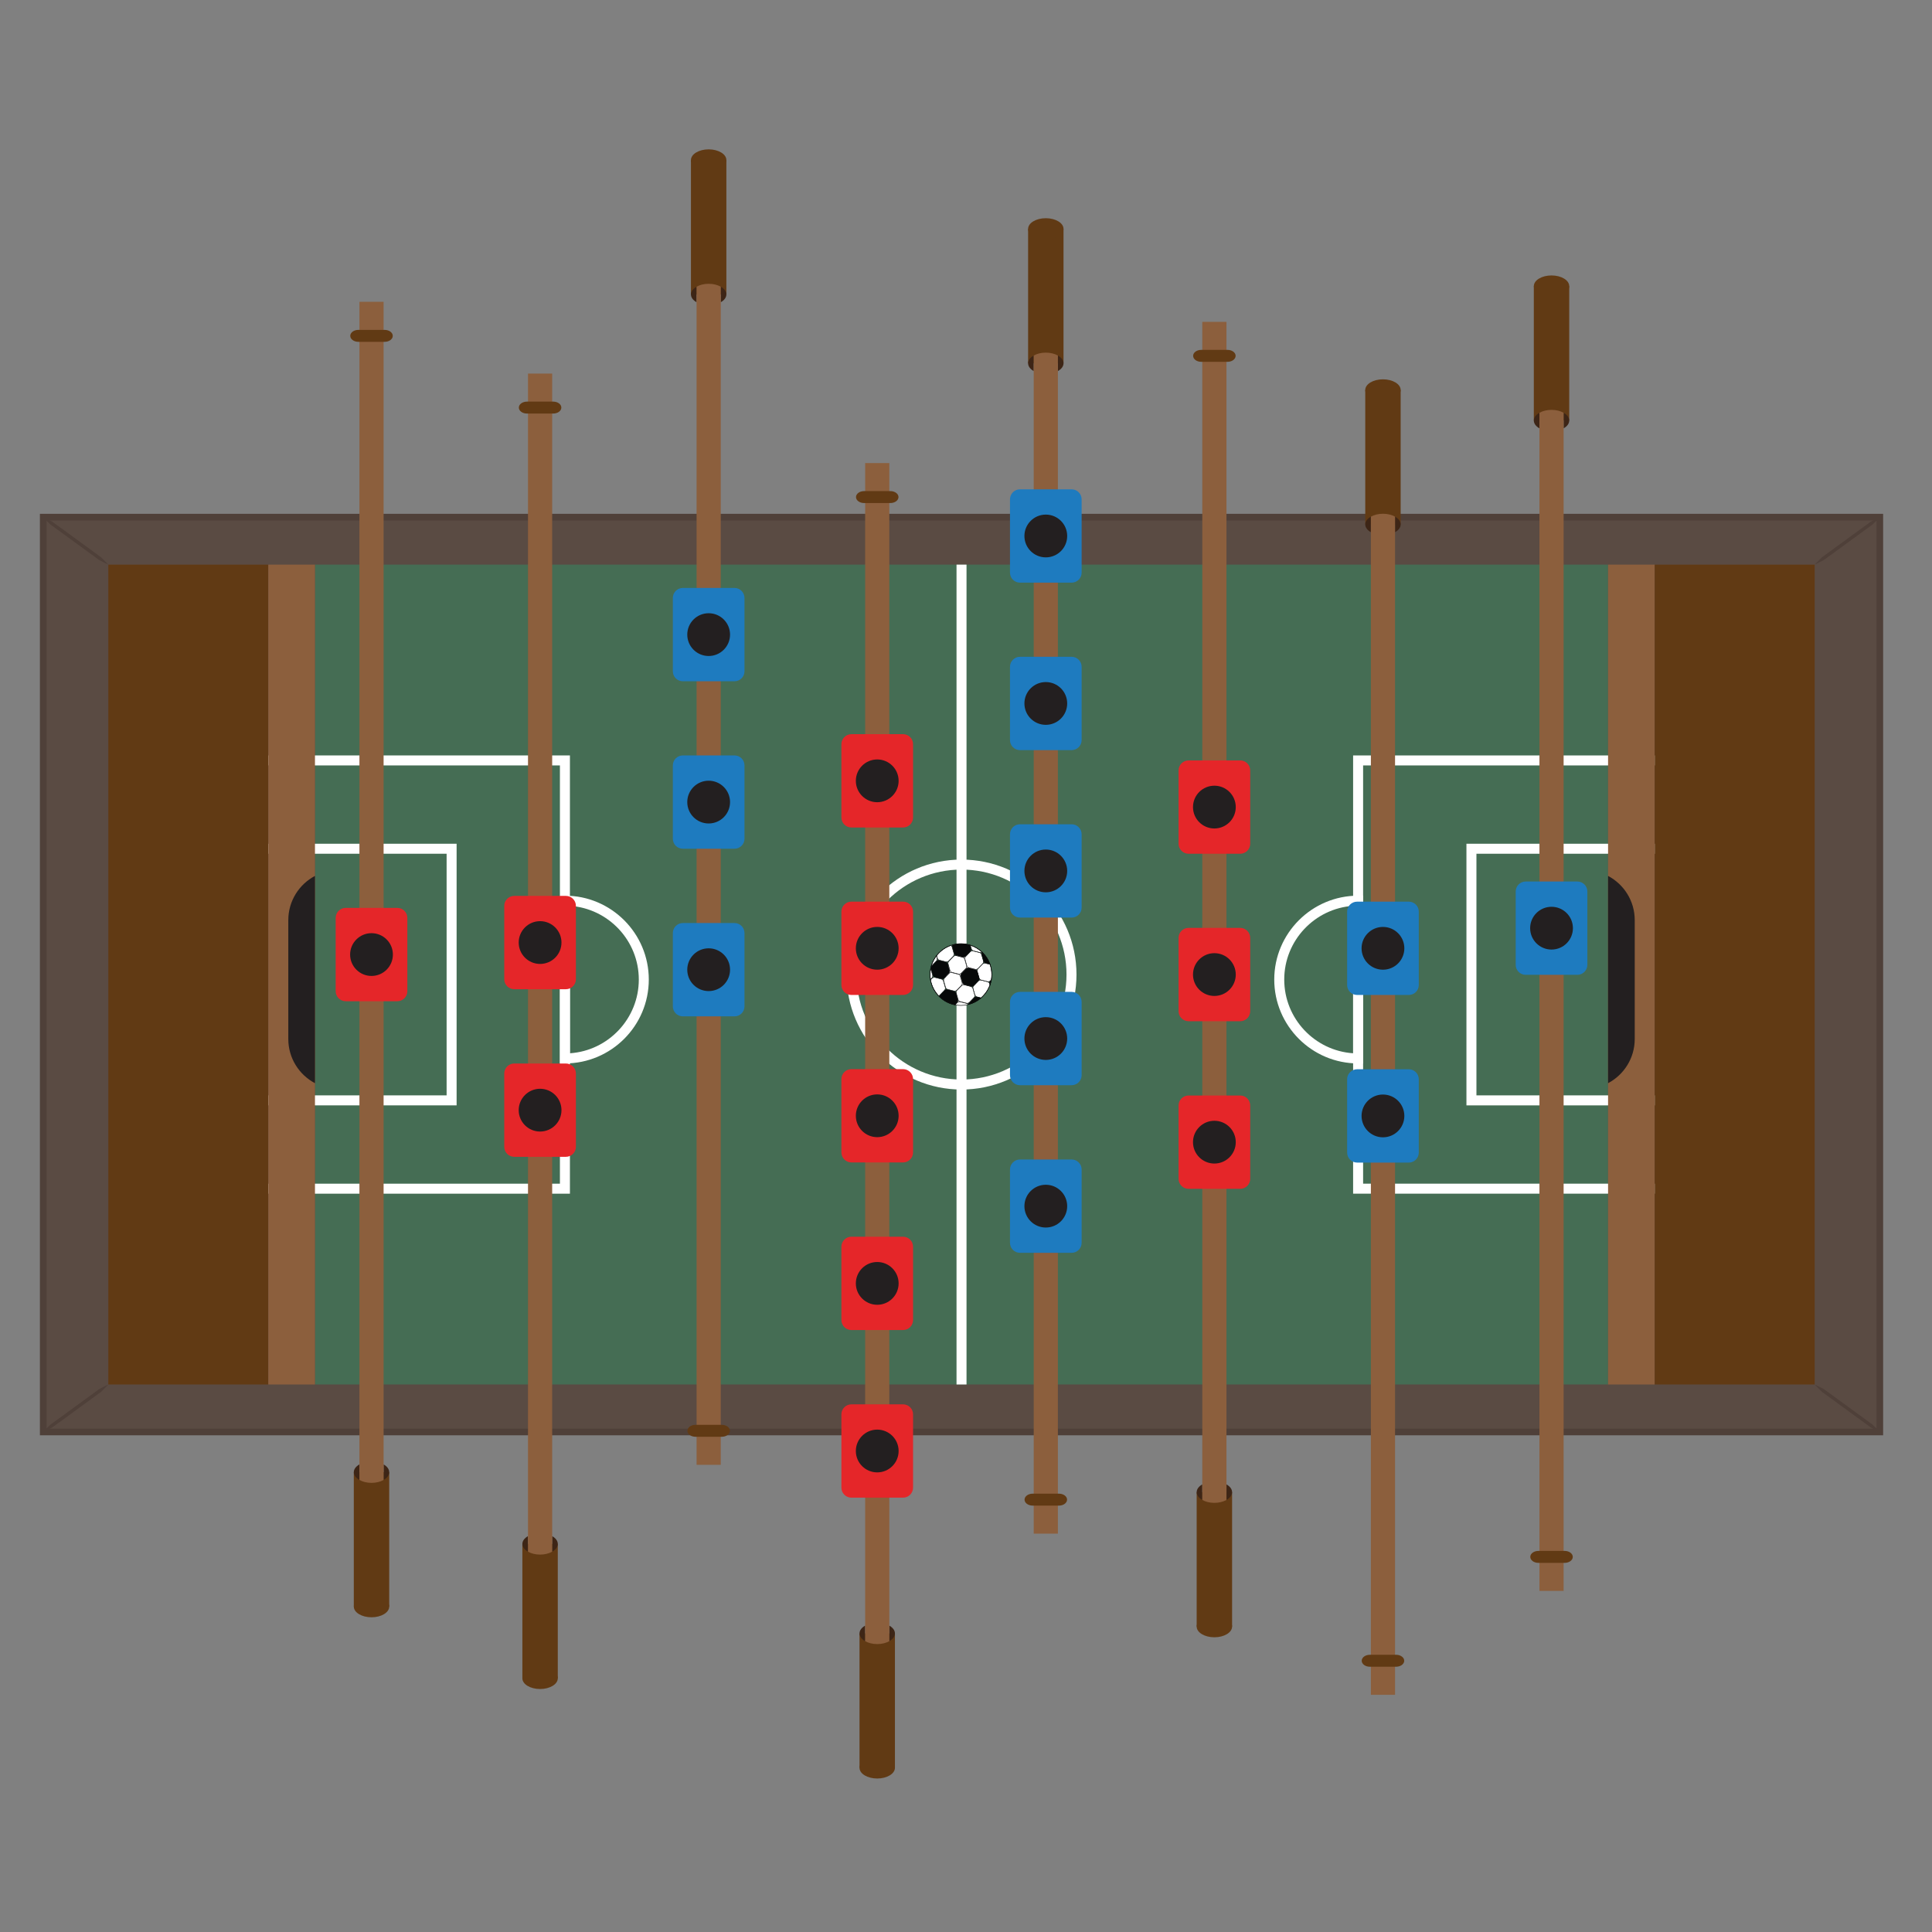 <?xml version="1.0" encoding="iso-8859-1"?>
<!-- Generator: Adobe Illustrator 19.0.0, SVG Export Plug-In . SVG Version: 6.00 Build 0)  -->
<svg version="1.1" id="Calque_1" xmlns="http://www.w3.org/2000/svg" xmlns:xlink="http://www.w3.org/1999/xlink" x="0px" y="0px"
	 viewBox="0 0 200 200" style="enable-background:new 0 0 200 200;" xml:space="preserve">
<rect x="0" y="0" width="200" height="200" fill="#808080" stroke="none"/>
<g id="XMLID_1_">
	<g id="XMLID_2_">
		<rect id="XMLID_235_" x="4.476" y="53.536" style="fill:#5A4B43;" width="190.121" height="94.7"/>
		<path id="XMLID_3_" style="fill:#4F4039;" d="M194.941,148.581H4.131v-95.39h190.811V148.581z M4.821,147.892h189.431V53.88H4.821
			V147.892z"/>
	</g>
	<g id="XMLID_4_">
		<rect id="XMLID_232_" x="32.605" y="58.45" style="fill:#456D54;" width="133.862" height="84.871"/>
	</g>
	<g id="XMLID_5_">
		<path id="XMLID_6_" style="fill:#FFFFFF;" d="M58.998,123.57H15.01V78.202h43.988V123.57z M16.045,122.535h41.918V79.237H16.045
			V122.535z"/>
	</g>
	<g id="XMLID_7_">
		<path id="XMLID_8_" style="fill:#FFFFFF;" d="M47.268,114.428H22.773V87.344h24.495V114.428z M23.807,113.392h22.426V88.379
			H23.807V113.392z"/>
	</g>
	<g id="XMLID_9_">
		<path id="XMLID_10_" style="fill:#FFFFFF;" d="M99.536,112.788c-6.563,0-11.902-5.339-11.902-11.902
			c0-6.563,5.339-11.903,11.902-11.903c6.563,0,11.902,5.34,11.902,11.903C111.438,107.449,106.099,112.788,99.536,112.788z
			 M99.536,90.018c-5.992,0-10.867,4.875-10.867,10.868c0,5.992,4.875,10.867,10.867,10.867c5.993,0,10.868-4.875,10.868-10.867
			C110.404,94.893,105.529,90.018,99.536,90.018z"/>
	</g>
	<g id="XMLID_11_">
		<circle id="XMLID_225_" style="fill:#FFFFFF;" cx="99.536" cy="100.886" r="1.61"/>
	</g>
	<g id="XMLID_12_">
		<path id="XMLID_13_" style="fill:#FFFFFF;" d="M58.48,110.086h-0.517V92.72h0.517c4.788,0,8.683,3.895,8.683,8.683
			C67.164,106.191,63.269,110.086,58.48,110.086z M58.998,93.773v15.261c3.976-0.268,7.131-3.588,7.131-7.631
			C66.129,97.361,62.974,94.04,58.998,93.773z"/>
	</g>
	<g id="XMLID_14_">
		<rect id="XMLID_222_" x="11.215" y="58.45" style="fill:#613A14;" width="16.561" height="84.871"/>
	</g>
	<g id="XMLID_15_">
		<path id="XMLID_16_" style="fill:#FFFFFF;" d="M184.063,123.57h-43.989V78.202h43.989V123.57z M141.109,122.535h41.918V79.237
			h-41.918V122.535z"/>
	</g>
	<g id="XMLID_17_">
		<path id="XMLID_18_" style="fill:#FFFFFF;" d="M176.3,114.428h-24.495V87.344H176.3V114.428z M152.84,113.392h22.425V88.379
			H152.84V113.392z"/>
	</g>
	<g id="XMLID_19_">
		<rect id="XMLID_217_" x="27.775" y="58.45" style="fill:#8C5F3D;" width="4.83" height="84.871"/>
	</g>
	<g id="XMLID_20_">
		<rect id="XMLID_216_" x="166.467" y="58.45" style="fill:#8C5F3D;" width="4.83" height="84.871"/>
	</g>
	<g id="XMLID_21_">
		<path id="XMLID_215_" style="fill:#231F20;" d="M166.467,90.675v21.456c1.641-0.868,2.76-2.59,2.76-4.576V95.251
			C169.227,93.266,168.108,91.543,166.467,90.675z"/>
	</g>
	<g id="XMLID_22_">
		<path id="XMLID_23_" style="fill:#FFFFFF;" d="M141.109,110.086h-0.517c-4.788,0-8.682-3.895-8.682-8.683
			c0-4.788,3.895-8.683,8.682-8.683h0.517V110.086z M140.074,93.773c-3.976,0.267-7.13,3.588-7.13,7.63
			c0,4.043,3.153,7.363,7.13,7.631V93.773z"/>
	</g>
	<g id="XMLID_24_">
		<path id="XMLID_212_" style="fill:#231F20;" d="M29.845,95.251v12.304c0,1.985,1.119,3.708,2.76,4.576V90.675
			C30.964,91.543,29.845,93.266,29.845,95.251z"/>
	</g>
	<g id="XMLID_25_">
		<rect id="XMLID_211_" x="171.297" y="58.45" style="fill:#613A14;" width="16.56" height="84.871"/>
	</g>
	<g id="XMLID_26_">
		<rect id="XMLID_210_" x="99.019" y="58.45" style="fill:#FFFFFF;" width="1.035" height="84.871"/>
	</g>
	<g id="XMLID_27_">
		<g id="XMLID_28_">
			<g id="XMLID_29_">
				<rect id="XMLID_209_" x="36.626" y="152.4" style="fill:#613A14;" width="3.665" height="13.916"/>
			</g>
			<g id="XMLID_30_">
				<path id="XMLID_208_" style="fill:#613A14;" d="M37.208,153.205v11.558h2.502v-11.558c-0.328,0.186-0.766,0.302-1.251,0.302
					C37.974,153.507,37.535,153.391,37.208,153.205z"/>
			</g>
			<g id="XMLID_31_">
				<g id="XMLID_32_">
					<path id="XMLID_207_" style="fill:#3D2516;" d="M36.626,152.4c0,0.318,0.225,0.603,0.582,0.805v-1.61
						C36.851,151.796,36.626,152.081,36.626,152.4z"/>
				</g>
				<g id="XMLID_33_">
					<path id="XMLID_206_" style="fill:#3D2516;" d="M39.709,151.595v1.61c0.357-0.202,0.582-0.487,0.582-0.805
						C40.291,152.081,40.066,151.796,39.709,151.595z"/>
				</g>
			</g>
			<g id="XMLID_34_">
				<path id="XMLID_205_" style="fill:#8C5F3D;" d="M37.208,31.245v120.349v1.61c0.328,0.186,0.766,0.302,1.251,0.302
					c0.484,0,0.922-0.116,1.251-0.302v-1.61V31.245H37.208z"/>
			</g>
			<g id="XMLID_35_">
				<ellipse id="XMLID_204_" style="fill:#613A14;" cx="38.459" cy="166.315" rx="1.832" ry="1.106"/>
			</g>
			<g id="XMLID_36_">
				<path id="XMLID_203_" style="fill:#613A14;" d="M40.659,34.768c0,0.341-0.376,0.618-0.838,0.618h-2.723
					c-0.463,0-0.838-0.277-0.838-0.618l0,0c0-0.342,0.375-0.618,0.838-0.618h2.723C40.283,34.15,40.659,34.426,40.659,34.768
					L40.659,34.768z"/>
			</g>
		</g>
		<g id="XMLID_37_">
			<g id="XMLID_38_">
				<path id="XMLID_202_" style="fill:#E52629;" d="M42.168,102.611c0,0.572-0.464,1.035-1.035,1.035h-5.348
					c-0.571,0-1.035-0.463-1.035-1.035v-7.59c0-0.572,0.464-1.035,1.035-1.035h5.348c0.571,0,1.035,0.463,1.035,1.035V102.611z"/>
			</g>
			<g id="XMLID_39_">
				<circle id="XMLID_201_" style="fill:#231F20;" cx="38.458" cy="98.816" r="2.214"/>
			</g>
		</g>
	</g>
	<g id="XMLID_40_">
		<g id="XMLID_41_">
			<g id="XMLID_42_">
				<rect id="XMLID_200_" x="71.527" y="16.568" style="fill:#613A14;" width="3.666" height="13.916"/>
			</g>
			<g id="XMLID_43_">
				<path id="XMLID_199_" style="fill:#613A14;" d="M72.11,29.679V18.121h2.501v11.558c-0.329-0.186-0.766-0.302-1.251-0.302
					C72.875,29.377,72.437,29.493,72.11,29.679z"/>
			</g>
			<g id="XMLID_44_">
				<g id="XMLID_45_">
					<path id="XMLID_198_" style="fill:#3D2516;" d="M71.527,30.484c0-0.319,0.226-0.603,0.583-0.805v1.61
						C71.753,31.087,71.527,30.802,71.527,30.484z"/>
				</g>
				<g id="XMLID_46_">
					<path id="XMLID_197_" style="fill:#3D2516;" d="M74.611,31.289v-1.61c0.356,0.202,0.582,0.487,0.582,0.805
						C75.193,30.802,74.967,31.087,74.611,31.289z"/>
				</g>
			</g>
			<g id="XMLID_47_">
				<path id="XMLID_196_" style="fill:#8C5F3D;" d="M72.11,151.638V31.289v-1.61c0.328-0.186,0.765-0.302,1.251-0.302
					c0.485,0,0.922,0.116,1.251,0.302v1.61v120.349H72.11z"/>
			</g>
			<g id="XMLID_48_">
				<ellipse id="XMLID_195_" style="fill:#613A14;" cx="73.36" cy="16.568" rx="1.833" ry="1.107"/>
			</g>
			<g id="XMLID_49_">
				<path id="XMLID_194_" style="fill:#613A14;" d="M75.56,148.116c0-0.341-0.375-0.618-0.838-0.618h-2.723
					c-0.463,0-0.838,0.277-0.838,0.618l0,0c0,0.341,0.375,0.618,0.838,0.618h2.723C75.185,148.734,75.56,148.457,75.56,148.116
					L75.56,148.116z"/>
			</g>
		</g>
		<g id="XMLID_50_">
			<g id="XMLID_51_">
				<path id="XMLID_193_" style="fill:#1E7BBF;" d="M77.069,86.827c0,0.571-0.463,1.034-1.035,1.034h-5.347
					c-0.572,0-1.035-0.463-1.035-1.034v-7.59c0-0.572,0.463-1.035,1.035-1.035h5.347c0.572,0,1.035,0.463,1.035,1.035V86.827z"/>
			</g>
			<g id="XMLID_52_">
				<circle id="XMLID_192_" style="fill:#231F20;" cx="73.36" cy="83.032" r="2.214"/>
			</g>
		</g>
		<g id="XMLID_53_">
			<g id="XMLID_54_">
				<path id="XMLID_191_" style="fill:#1E7BBF;" d="M77.069,69.49c0,0.572-0.463,1.035-1.035,1.035h-5.347
					c-0.572,0-1.035-0.463-1.035-1.035V61.9c0-0.572,0.463-1.035,1.035-1.035h5.347c0.572,0,1.035,0.463,1.035,1.035V69.49z"/>
			</g>
			<g id="XMLID_55_">
				<circle id="XMLID_190_" style="fill:#231F20;" cx="73.36" cy="65.695" r="2.214"/>
			</g>
		</g>
		<g id="XMLID_56_">
			<g id="XMLID_57_">
				<path id="XMLID_189_" style="fill:#1E7BBF;" d="M77.069,96.588c0-0.572-0.463-1.035-1.035-1.035h-5.347
					c-0.572,0-1.035,0.463-1.035,1.035v7.59c0,0.572,0.463,1.035,1.035,1.035h5.347c0.572,0,1.035-0.463,1.035-1.035V96.588z"/>
			</g>
			<g id="XMLID_58_">
				<circle id="XMLID_188_" style="fill:#231F20;" cx="73.36" cy="100.383" r="2.214"/>
			</g>
		</g>
	</g>
	<g id="XMLID_59_">
		<g id="XMLID_60_">
			<g id="XMLID_61_">
				<rect id="XMLID_187_" x="88.977" y="169.089" style="fill:#613A14;" width="3.666" height="13.916"/>
			</g>
			<g id="XMLID_62_">
				<path id="XMLID_186_" style="fill:#613A14;" d="M89.56,169.894v11.558h2.501v-11.558c-0.327,0.186-0.766,0.302-1.251,0.302
					C90.326,170.195,89.888,170.08,89.56,169.894z"/>
			</g>
			<g id="XMLID_63_">
				<g id="XMLID_64_">
					<path id="XMLID_185_" style="fill:#3D2516;" d="M88.977,169.089c0,0.319,0.226,0.603,0.583,0.805v-1.61
						C89.203,168.485,88.977,168.771,88.977,169.089z"/>
				</g>
				<g id="XMLID_65_">
					<path id="XMLID_184_" style="fill:#3D2516;" d="M92.061,168.283v1.61c0.357-0.202,0.582-0.487,0.582-0.805
						C92.643,168.771,92.418,168.485,92.061,168.283z"/>
				</g>
			</g>
			<g id="XMLID_66_">
				<path id="XMLID_183_" style="fill:#8C5F3D;" d="M89.56,47.934v120.349v1.61c0.328,0.186,0.766,0.302,1.251,0.302
					c0.485,0,0.924-0.116,1.251-0.302v-1.61V47.934H89.56z"/>
			</g>
			<g id="XMLID_67_">
				<ellipse id="XMLID_182_" style="fill:#613A14;" cx="90.81" cy="183.004" rx="1.833" ry="1.107"/>
			</g>
			<g id="XMLID_68_">
				<path id="XMLID_181_" style="fill:#613A14;" d="M93.011,51.457c0,0.341-0.376,0.618-0.838,0.618H89.45
					c-0.463,0-0.838-0.277-0.838-0.618l0,0c0-0.341,0.375-0.618,0.838-0.618h2.723C92.635,50.838,93.011,51.115,93.011,51.457
					L93.011,51.457z"/>
			</g>
		</g>
		<g id="XMLID_69_">
			<g id="XMLID_70_">
				<path id="XMLID_180_" style="fill:#E52629;" d="M94.52,119.3c0,0.572-0.464,1.035-1.035,1.035h-5.348
					c-0.571,0-1.035-0.463-1.035-1.035v-7.59c0-0.572,0.464-1.034,1.035-1.034h5.348c0.571,0,1.035,0.463,1.035,1.034V119.3z"/>
			</g>
			<g id="XMLID_71_">
				<circle id="XMLID_179_" style="fill:#231F20;" cx="90.811" cy="115.505" r="2.214"/>
			</g>
		</g>
		<g id="XMLID_72_">
			<g id="XMLID_73_">
				<path id="XMLID_178_" style="fill:#E52629;" d="M94.52,101.963c0,0.572-0.464,1.035-1.035,1.035h-5.348
					c-0.571,0-1.035-0.463-1.035-1.035v-7.59c0-0.572,0.464-1.035,1.035-1.035h5.348c0.571,0,1.035,0.463,1.035,1.035V101.963z"/>
			</g>
			<g id="XMLID_74_">
				<circle id="XMLID_177_" style="fill:#231F20;" cx="90.811" cy="98.168" r="2.214"/>
			</g>
		</g>
		<g id="XMLID_75_">
			<g id="XMLID_76_">
				<path id="XMLID_176_" style="fill:#E52629;" d="M94.52,84.627c0,0.572-0.464,1.035-1.035,1.035h-5.348
					c-0.571,0-1.035-0.463-1.035-1.035v-7.59c0-0.571,0.464-1.035,1.035-1.035h5.348c0.571,0,1.035,0.464,1.035,1.035V84.627z"/>
			</g>
			<g id="XMLID_77_">
				<circle id="XMLID_175_" style="fill:#231F20;" cx="90.811" cy="80.832" r="2.214"/>
			</g>
		</g>
		<g id="XMLID_78_">
			<g id="XMLID_79_">
				<path id="XMLID_174_" style="fill:#E52629;" d="M94.52,129.06c0-0.571-0.464-1.035-1.035-1.035h-5.348
					c-0.571,0-1.035,0.464-1.035,1.035v7.59c0,0.572,0.464,1.036,1.035,1.036h5.348c0.571,0,1.035-0.463,1.035-1.036V129.06z"/>
			</g>
			<g id="XMLID_80_">
				<circle id="XMLID_173_" style="fill:#231F20;" cx="90.811" cy="132.856" r="2.214"/>
			</g>
		</g>
		<g id="XMLID_81_">
			<g id="XMLID_82_">
				<path id="XMLID_172_" style="fill:#E52629;" d="M94.52,146.412c0-0.572-0.464-1.035-1.035-1.035h-5.348
					c-0.571,0-1.035,0.463-1.035,1.035v7.59c0,0.571,0.464,1.035,1.035,1.035h5.348c0.571,0,1.035-0.464,1.035-1.035V146.412z"/>
			</g>
			<g id="XMLID_83_">
				<circle id="XMLID_171_" style="fill:#231F20;" cx="90.811" cy="150.207" r="2.214"/>
			</g>
		</g>
	</g>
	<g id="XMLID_84_">
		<g id="XMLID_85_">
			<g id="XMLID_86_">
				<rect id="XMLID_170_" x="106.429" y="23.694" style="fill:#613A14;" width="3.666" height="13.916"/>
			</g>
			<g id="XMLID_87_">
				<path id="XMLID_169_" style="fill:#613A14;" d="M107.011,36.804V25.247h2.501v11.557c-0.328-0.186-0.766-0.301-1.251-0.301
					C107.777,36.503,107.338,36.618,107.011,36.804z"/>
			</g>
			<g id="XMLID_88_">
				<g id="XMLID_89_">
					<path id="XMLID_168_" style="fill:#3D2516;" d="M106.429,37.61c0-0.318,0.226-0.603,0.582-0.805v1.61
						C106.655,38.213,106.429,37.928,106.429,37.61z"/>
				</g>
				<g id="XMLID_90_">
					<path id="XMLID_167_" style="fill:#3D2516;" d="M109.512,38.415v-1.61c0.357,0.202,0.583,0.487,0.583,0.805
						C110.095,37.928,109.869,38.213,109.512,38.415z"/>
				</g>
			</g>
			<g id="XMLID_91_">
				<path id="XMLID_166_" style="fill:#8C5F3D;" d="M107.011,158.764V38.415v-1.61c0.327-0.186,0.766-0.301,1.251-0.301
					c0.484,0,0.922,0.115,1.251,0.301v1.61v120.349H107.011z"/>
			</g>
			<g id="XMLID_92_">
				<ellipse id="XMLID_165_" style="fill:#613A14;" cx="108.262" cy="23.694" rx="1.833" ry="1.106"/>
			</g>
			<g id="XMLID_93_">
				<path id="XMLID_164_" style="fill:#613A14;" d="M110.462,155.242c0-0.341-0.375-0.618-0.838-0.618H106.9
					c-0.463,0-0.838,0.277-0.838,0.618l0,0c0,0.342,0.376,0.618,0.838,0.618h2.724C110.087,155.86,110.462,155.583,110.462,155.242
					L110.462,155.242z"/>
			</g>
		</g>
		<g id="XMLID_94_">
			<g id="XMLID_95_">
				<path id="XMLID_163_" style="fill:#1E7BBF;" d="M111.97,93.953c0,0.572-0.464,1.036-1.035,1.036h-5.347
					c-0.572,0-1.035-0.464-1.035-1.036v-7.59c0-0.572,0.463-1.035,1.035-1.035h5.347c0.571,0,1.035,0.463,1.035,1.035V93.953z"/>
			</g>
			<g id="XMLID_96_">
				<circle id="XMLID_162_" style="fill:#231F20;" cx="108.261" cy="90.158" r="2.214"/>
			</g>
		</g>
		<g id="XMLID_97_">
			<g id="XMLID_98_">
				<path id="XMLID_161_" style="fill:#1E7BBF;" d="M111.97,76.617c0,0.571-0.464,1.035-1.035,1.035h-5.347
					c-0.572,0-1.035-0.464-1.035-1.035v-7.591c0-0.572,0.463-1.035,1.035-1.035h5.347c0.571,0,1.035,0.463,1.035,1.035V76.617z"/>
			</g>
			<g id="XMLID_99_">
				<circle id="XMLID_160_" style="fill:#231F20;" cx="108.261" cy="72.821" r="2.214"/>
			</g>
		</g>
		<g id="XMLID_100_">
			<g id="XMLID_101_">
				<path id="XMLID_159_" style="fill:#1E7BBF;" d="M111.97,59.28c0,0.572-0.464,1.035-1.035,1.035h-5.347
					c-0.572,0-1.035-0.463-1.035-1.035v-7.59c0-0.572,0.463-1.035,1.035-1.035h5.347c0.571,0,1.035,0.463,1.035,1.035V59.28z"/>
			</g>
			<g id="XMLID_102_">
				<circle id="XMLID_158_" style="fill:#231F20;" cx="108.261" cy="55.485" r="2.214"/>
			</g>
		</g>
		<g id="XMLID_103_">
			<g id="XMLID_104_">
				<path id="XMLID_157_" style="fill:#1E7BBF;" d="M111.97,103.714c0-0.572-0.464-1.035-1.035-1.035h-5.347
					c-0.572,0-1.035,0.463-1.035,1.035v7.59c0,0.572,0.463,1.035,1.035,1.035h5.347c0.571,0,1.035-0.463,1.035-1.035V103.714z"/>
			</g>
			<g id="XMLID_105_">
				<circle id="XMLID_156_" style="fill:#231F20;" cx="108.261" cy="107.509" r="2.214"/>
			</g>
		</g>
		<g id="XMLID_106_">
			<g id="XMLID_107_">
				<path id="XMLID_155_" style="fill:#1E7BBF;" d="M111.97,121.065c0-0.572-0.464-1.035-1.035-1.035h-5.347
					c-0.572,0-1.035,0.463-1.035,1.035v7.59c0,0.572,0.463,1.036,1.035,1.036h5.347c0.571,0,1.035-0.463,1.035-1.036V121.065z"/>
			</g>
			<g id="XMLID_108_">
				<circle id="XMLID_154_" style="fill:#231F20;" cx="108.261" cy="124.86" r="2.214"/>
			</g>
		</g>
	</g>
	<g id="XMLID_109_">
		<g id="XMLID_110_">
			<g id="XMLID_111_">
				<rect id="XMLID_153_" x="54.076" y="159.825" style="fill:#613A14;" width="3.666" height="13.916"/>
			</g>
			<g id="XMLID_112_">
				<path id="XMLID_152_" style="fill:#613A14;" d="M54.659,160.63v11.557h2.501V160.63c-0.328,0.186-0.765,0.301-1.251,0.301
					C55.424,160.931,54.987,160.816,54.659,160.63z"/>
			</g>
			<g id="XMLID_113_">
				<g id="XMLID_114_">
					<path id="XMLID_151_" style="fill:#3D2516;" d="M54.076,159.825c0,0.319,0.226,0.604,0.582,0.806v-1.611
						C54.303,159.221,54.076,159.507,54.076,159.825z"/>
				</g>
				<g id="XMLID_115_">
					<path id="XMLID_150_" style="fill:#3D2516;" d="M57.16,159.019v1.611c0.357-0.202,0.583-0.487,0.583-0.806
						C57.742,159.507,57.516,159.221,57.16,159.019z"/>
				</g>
			</g>
			<g id="XMLID_116_">
				<path id="XMLID_149_" style="fill:#8C5F3D;" d="M54.659,38.67v120.349v1.611c0.328,0.186,0.766,0.301,1.251,0.301
					c0.485,0,0.923-0.115,1.251-0.301v-1.611V38.67H54.659z"/>
			</g>
			<g id="XMLID_117_">
				<ellipse id="XMLID_148_" style="fill:#613A14;" cx="55.909" cy="173.74" rx="1.833" ry="1.107"/>
			</g>
			<g id="XMLID_118_">
				<path id="XMLID_147_" style="fill:#613A14;" d="M58.109,42.193c0,0.342-0.375,0.618-0.838,0.618h-2.723
					c-0.463,0-0.838-0.276-0.838-0.618l0,0c0-0.341,0.375-0.618,0.838-0.618h2.723C57.734,41.575,58.109,41.851,58.109,42.193
					L58.109,42.193z"/>
			</g>
		</g>
		<g id="XMLID_119_">
			<g id="XMLID_120_">
				<path id="XMLID_146_" style="fill:#E52629;" d="M59.618,101.368c0,0.571-0.463,1.035-1.035,1.035h-5.348
					c-0.572,0-1.035-0.464-1.035-1.035v-7.59c0-0.572,0.463-1.036,1.035-1.036h5.348c0.572,0,1.035,0.463,1.035,1.036V101.368z"/>
			</g>
			<g id="XMLID_121_">
				<circle id="XMLID_145_" style="fill:#231F20;" cx="55.91" cy="97.572" r="2.214"/>
			</g>
		</g>
		<g id="XMLID_122_">
			<g id="XMLID_123_">
				<path id="XMLID_144_" style="fill:#E52629;" d="M59.618,118.719c0,0.572-0.463,1.034-1.035,1.034h-5.348
					c-0.572,0-1.035-0.463-1.035-1.034v-7.59c0-0.572,0.463-1.035,1.035-1.035h5.348c0.572,0,1.035,0.463,1.035,1.035V118.719z"/>
			</g>
			<g id="XMLID_124_">
				<circle id="XMLID_143_" style="fill:#231F20;" cx="55.91" cy="114.923" r="2.214"/>
			</g>
		</g>
	</g>
	<g id="XMLID_125_">
		<g id="XMLID_126_">
			<g id="XMLID_127_">
				<rect id="XMLID_142_" x="158.781" y="29.62" style="fill:#613A14;" width="3.665" height="13.915"/>
			</g>
			<g id="XMLID_128_">
				<path id="XMLID_141_" style="fill:#613A14;" d="M159.363,42.73V31.173h2.502V42.73c-0.328-0.185-0.766-0.302-1.251-0.302
					C160.129,42.429,159.691,42.545,159.363,42.73z"/>
			</g>
			<g id="XMLID_129_">
				<g id="XMLID_130_">
					<path id="XMLID_140_" style="fill:#3D2516;" d="M158.781,43.536c0-0.319,0.225-0.603,0.582-0.805v1.61
						C159.006,44.139,158.781,43.854,158.781,43.536z"/>
				</g>
				<g id="XMLID_131_">
					<path id="XMLID_139_" style="fill:#3D2516;" d="M161.864,44.341v-1.61c0.357,0.202,0.582,0.487,0.582,0.805
						C162.446,43.854,162.221,44.139,161.864,44.341z"/>
				</g>
			</g>
			<g id="XMLID_132_">
				<path id="XMLID_138_" style="fill:#8C5F3D;" d="M159.363,164.69V44.341v-1.61c0.328-0.185,0.766-0.302,1.251-0.302
					c0.485,0,0.923,0.116,1.251,0.302v1.61V164.69H159.363z"/>
			</g>
			<g id="XMLID_133_">
				<ellipse id="XMLID_137_" style="fill:#613A14;" cx="160.614" cy="29.62" rx="1.832" ry="1.107"/>
			</g>
			<g id="XMLID_134_">
				<path id="XMLID_136_" style="fill:#613A14;" d="M162.814,161.168c0-0.341-0.375-0.618-0.838-0.618h-2.723
					c-0.463,0-0.838,0.277-0.838,0.618l0,0c0,0.342,0.376,0.619,0.838,0.619h2.723C162.439,161.786,162.814,161.509,162.814,161.168
					L162.814,161.168z"/>
			</g>
		</g>
		<g id="XMLID_135_">
			<g id="XMLID_236_">
				<path id="XMLID_237_" style="fill:#1E7BBF;" d="M156.905,99.879c0,0.572,0.464,1.035,1.035,1.035h5.348
					c0.572,0,1.035-0.463,1.035-1.035v-7.59c0-0.572-0.463-1.035-1.035-1.035h-5.348c-0.571,0-1.035,0.463-1.035,1.035V99.879z"/>
			</g>
			<g id="XMLID_238_">
				<circle id="XMLID_239_" style="fill:#231F20;" cx="160.614" cy="96.084" r="2.214"/>
			</g>
		</g>
	</g>
	<g id="XMLID_240_">
		<g id="XMLID_241_">
			<g id="XMLID_242_">
				<rect id="XMLID_243_" x="123.879" y="154.469" style="fill:#613A14;" width="3.666" height="13.915"/>
			</g>
			<g id="XMLID_244_">
				<path id="XMLID_245_" style="fill:#613A14;" d="M124.461,155.274v11.558h2.502v-11.558c-0.328,0.186-0.766,0.302-1.251,0.302
					C125.227,155.576,124.79,155.46,124.461,155.274z"/>
			</g>
			<g id="XMLID_246_">
				<g id="XMLID_247_">
					<path id="XMLID_248_" style="fill:#3D2516;" d="M123.879,154.469c0,0.319,0.226,0.603,0.582,0.805v-1.61
						C124.105,153.866,123.879,154.151,123.879,154.469z"/>
				</g>
				<g id="XMLID_249_">
					<path id="XMLID_250_" style="fill:#3D2516;" d="M126.963,153.664v1.61c0.356-0.202,0.582-0.487,0.582-0.805
						C127.545,154.151,127.319,153.866,126.963,153.664z"/>
				</g>
			</g>
			<g id="XMLID_251_">
				<path id="XMLID_252_" style="fill:#8C5F3D;" d="M124.461,33.315v120.349v1.61c0.329,0.186,0.766,0.302,1.251,0.302
					c0.485,0,0.922-0.116,1.251-0.302v-1.61V33.315H124.461z"/>
			</g>
			<g id="XMLID_253_">
				<ellipse id="XMLID_254_" style="fill:#613A14;" cx="125.712" cy="168.384" rx="1.833" ry="1.107"/>
			</g>
			<g id="XMLID_255_">
				<path id="XMLID_256_" style="fill:#613A14;" d="M127.912,36.837c0,0.341-0.375,0.618-0.838,0.618h-2.723
					c-0.463,0-0.838-0.277-0.838-0.618l0,0c0-0.341,0.375-0.618,0.838-0.618h2.723C127.537,36.219,127.912,36.496,127.912,36.837
					L127.912,36.837z"/>
			</g>
		</g>
		<g id="XMLID_257_">
			<g id="XMLID_258_">
				<path id="XMLID_259_" style="fill:#E52629;" d="M122.004,104.681c0,0.572,0.463,1.035,1.035,1.035h5.347
					c0.572,0,1.035-0.463,1.035-1.035v-7.59c0-0.572-0.463-1.035-1.035-1.035h-5.347c-0.572,0-1.035,0.463-1.035,1.035V104.681z"/>
			</g>
			<g id="XMLID_260_">
				<circle id="XMLID_261_" style="fill:#231F20;" cx="125.712" cy="100.886" r="2.214"/>
			</g>
		</g>
		<g id="XMLID_262_">
			<g id="XMLID_263_">
				<path id="XMLID_264_" style="fill:#E52629;" d="M122.004,87.344c0,0.572,0.463,1.035,1.035,1.035h5.347
					c0.572,0,1.035-0.463,1.035-1.035v-7.59c0-0.572-0.463-1.035-1.035-1.035h-5.347c-0.572,0-1.035,0.463-1.035,1.035V87.344z"/>
			</g>
			<g id="XMLID_265_">
				<circle id="XMLID_266_" style="fill:#231F20;" cx="125.712" cy="83.549" r="2.214"/>
			</g>
		</g>
		<g id="XMLID_267_">
			<g id="XMLID_268_">
				<path id="XMLID_269_" style="fill:#E52629;" d="M122.004,114.442c0-0.572,0.463-1.035,1.035-1.035h5.347
					c0.572,0,1.035,0.463,1.035,1.035v7.59c0,0.572-0.463,1.035-1.035,1.035h-5.347c-0.572,0-1.035-0.464-1.035-1.035V114.442z"/>
			</g>
			<g id="XMLID_270_">
				<circle id="XMLID_271_" style="fill:#231F20;" cx="125.712" cy="118.236" r="2.214"/>
			</g>
		</g>
	</g>
	<g id="XMLID_272_">
		<g id="XMLID_273_">
			<g id="XMLID_274_">
				<rect id="XMLID_275_" x="141.33" y="40.373" style="fill:#613A14;" width="3.665" height="13.915"/>
			</g>
			<g id="XMLID_276_">
				<path id="XMLID_277_" style="fill:#613A14;" d="M141.913,53.483V41.926h2.501v11.557c-0.328-0.185-0.766-0.301-1.251-0.301
					S142.24,53.298,141.913,53.483z"/>
			</g>
			<g id="XMLID_278_">
				<g id="XMLID_279_">
					<path id="XMLID_280_" style="fill:#3D2516;" d="M141.33,54.288c0-0.318,0.226-0.603,0.582-0.805v1.611
						C141.556,54.892,141.33,54.607,141.33,54.288z"/>
				</g>
				<g id="XMLID_281_">
					<path id="XMLID_282_" style="fill:#3D2516;" d="M144.414,55.095v-1.611c0.357,0.202,0.582,0.487,0.582,0.805
						C144.996,54.607,144.771,54.892,144.414,55.095z"/>
				</g>
			</g>
			<g id="XMLID_283_">
				<path id="XMLID_284_" style="fill:#8C5F3D;" d="M141.913,175.443V55.095v-1.611c0.328-0.185,0.766-0.301,1.251-0.301
					s0.923,0.116,1.251,0.301v1.611v120.349H141.913z"/>
			</g>
			<g id="XMLID_285_">
				<ellipse id="XMLID_286_" style="fill:#613A14;" cx="143.163" cy="40.373" rx="1.833" ry="1.106"/>
			</g>
			<g id="XMLID_287_">
				<path id="XMLID_288_" style="fill:#613A14;" d="M145.364,171.921c0-0.342-0.376-0.618-0.838-0.618h-2.723
					c-0.463,0-0.838,0.276-0.838,0.618l0,0c0,0.341,0.375,0.618,0.838,0.618h2.723C144.988,172.54,145.364,172.263,145.364,171.921
					L145.364,171.921z"/>
			</g>
		</g>
		<g id="XMLID_289_">
			<g id="XMLID_290_">
				<path id="XMLID_291_" style="fill:#1E7BBF;" d="M139.454,101.964c0,0.572,0.463,1.035,1.035,1.035h5.348
					c0.571,0,1.035-0.463,1.035-1.035v-7.59c0-0.572-0.464-1.035-1.035-1.035h-5.348c-0.572,0-1.035,0.463-1.035,1.035V101.964z"/>
			</g>
			<g id="XMLID_292_">
				<circle id="XMLID_293_" style="fill:#231F20;" cx="143.163" cy="98.169" r="2.214"/>
			</g>
		</g>
		<g id="XMLID_294_">
			<g id="XMLID_295_">
				<path id="XMLID_296_" style="fill:#1E7BBF;" d="M139.454,119.315c0,0.572,0.463,1.035,1.035,1.035h5.348
					c0.571,0,1.035-0.463,1.035-1.035v-7.591c0-0.571-0.464-1.035-1.035-1.035h-5.348c-0.572,0-1.035,0.464-1.035,1.035V119.315z"/>
			</g>
			<g id="XMLID_297_">
				<circle id="XMLID_298_" style="fill:#231F20;" cx="143.163" cy="115.52" r="2.214"/>
			</g>
		</g>
	</g>
	<g id="XMLID_299_">
		<g id="XMLID_300_">
			<g id="XMLID_301_">
				<path id="XMLID_302_" style="fill:#FFFFFF;" d="M101.69,98.592c0.003-0.003,0.005-0.006,0.007-0.008
					c-0.007-0.007-0.015-0.015-0.023-0.023c-0.003,0.003-0.006,0.005-0.01,0.006C101.673,98.576,101.682,98.584,101.69,98.592z"/>
			</g>
			<g id="XMLID_303_">
				<path id="XMLID_304_" style="fill:#070909;" d="M101.695,98.629l-0.021-0.02c-0.009-0.008-0.017-0.016-0.026-0.025l-0.023-0.022
					l0.027-0.015c0.003-0.003,0.006-0.004,0.01-0.006l0.016-0.01l0.012,0.013c0.006,0.005,0.012,0.011,0.017,0.015l0.022,0.022
					l-0.013,0.016c-0.002,0.002-0.004,0.005-0.006,0.008L101.695,98.629z"/>
			</g>
		</g>
		<g id="XMLID_305_">
			<g id="XMLID_306_">
				<path id="XMLID_307_" style="fill:#FFFFFF;" d="M98.844,104.015l-0.008,0.009c0.008,0.002,0.016,0.003,0.024,0.005l0.008-0.009
					C98.859,104.018,98.851,104.016,98.844,104.015z"/>
			</g>
			<g id="XMLID_308_">
				<path id="XMLID_309_" style="fill:#26346B;" d="M98.861,104.033l-0.005-0.001c-0.007-0.001-0.015-0.003-0.022-0.004
					l-0.008-0.002l0.016-0.016l0.003,0.001c0.005,0.001,0.01,0.002,0.015,0.003l0.018,0.004L98.861,104.033z M98.845,104.021
					c0.004,0,0.009,0.002,0.013,0.002l0,0h0.001l-0.001-0.001C98.854,104.022,98.849,104.022,98.845,104.021L98.845,104.021z"/>
			</g>
		</g>
		<g id="XMLID_312_">
			<g id="XMLID_313_">
				<path id="XMLID_314_" style="fill:#FFFFFF;" d="M96.96,98.922l-0.004-0.013c-0.008,0.011-0.016,0.021-0.025,0.032l0.004,0.014
					C96.943,98.943,96.952,98.932,96.96,98.922z"/>
			</g>
			<g id="XMLID_315_">
				<path id="XMLID_316_" style="fill:#070909;" d="M96.926,99.006l-0.021-0.07l0.007-0.009c0.008-0.012,0.016-0.022,0.025-0.032
					l0.029-0.036l0.02,0.069l-0.008,0.01c-0.006,0.008-0.012,0.016-0.019,0.025L96.926,99.006z"/>
			</g>
		</g>
		<g id="XMLID_317_">
			<g id="XMLID_318_">
				<path id="XMLID_319_" style="fill:#FFFFFF;" d="M100.454,97.848l-0.003-0.012c-0.019-0.006-0.037-0.012-0.056-0.017l0.004,0.012
					C100.417,97.837,100.435,97.843,100.454,97.848z"/>
			</g>
			<g id="XMLID_320_">
				<path id="XMLID_321_" style="fill:#070909;" d="M100.489,97.885l-0.042-0.014c-0.019-0.006-0.036-0.011-0.055-0.017
					l-0.012-0.004l-0.019-0.066l0.041,0.013c0.019,0.006,0.038,0.011,0.056,0.017l0.012,0.004L100.489,97.885z"/>
			</g>
		</g>
		<g id="XMLID_322_">
			<g id="XMLID_323_">
				<path id="XMLID_324_" style="fill:#FFFFFF;" d="M96.403,100.013c-0.004,0.003-0.008,0.006-0.012,0.008
					c-0.021,0.073-0.039,0.147-0.054,0.223c0.003,0.005,0.005,0.01,0.007,0.016C96.36,100.177,96.381,100.094,96.403,100.013z"/>
			</g>
			<g id="XMLID_325_">
				<path id="XMLID_326_" style="fill:#070909;" d="M96.351,100.345l-0.029-0.076c-0.003-0.005-0.004-0.009-0.007-0.015
					l-0.004-0.007l0.002-0.008c0.015-0.075,0.034-0.151,0.054-0.225l0.003-0.009L96.379,100c0.004-0.002,0.007-0.004,0.012-0.007
					l0.052-0.032l-0.017,0.059c-0.023,0.079-0.043,0.162-0.059,0.246L96.351,100.345z"/>
			</g>
		</g>
		<g id="XMLID_327_">
			<g id="XMLID_328_">
				<path id="XMLID_329_" style="fill:#FFFFFF;" d="M96.321,101.387l-0.008,0.009c0.003,0.017,0.006,0.035,0.01,0.053l0.008-0.009
					C96.327,101.423,96.325,101.405,96.321,101.387z"/>
			</g>
			<g id="XMLID_330_">
				<path id="XMLID_331_" style="fill:#070909;" d="M96.307,101.499l-0.008-0.045c-0.003-0.018-0.006-0.036-0.009-0.054
					l-0.002-0.012l0.05-0.051l0.007,0.047c0.003,0.018,0.006,0.036,0.009,0.053l0.002,0.012L96.307,101.499z"/>
			</g>
		</g>
		<g id="XMLID_332_">
			<g id="XMLID_333_">
				<path id="XMLID_334_" style="fill:#FFFFFF;" d="M97.158,103.081c-0.004,0.001-0.008,0.002-0.012,0.003
					c0.021,0.022,0.043,0.044,0.064,0.066c0.012,0.012,0.024,0.023,0.035,0.034c0-0.004,0.001-0.008,0.003-0.012
					C97.217,103.141,97.187,103.112,97.158,103.081z"/>
			</g>
			<g id="XMLID_335_">
				<path id="XMLID_336_" style="fill:#070909;" d="M97.261,103.232l-0.04-0.039c-0.009-0.009-0.018-0.018-0.027-0.027
					c-0.021-0.02-0.042-0.041-0.065-0.067l-0.029-0.03l0.041-0.009c0.004-0.001,0.007-0.002,0.012-0.003l0.013-0.003l0.01,0.01
					c0.028,0.029,0.056,0.059,0.088,0.09l0.01,0.008l-0.003,0.013c-0.001,0.004-0.001,0.008-0.002,0.012L97.261,103.232z"/>
			</g>
		</g>
		<g id="XMLID_337_">
			<g id="XMLID_338_">
				<path id="XMLID_339_" style="fill:#FFFFFF;" d="M102.614,101.462l0.012-0.013c0.002-0.01,0.003-0.019,0.005-0.029l-0.013,0.013
					C102.617,101.442,102.615,101.452,102.614,101.462z"/>
			</g>
			<g id="XMLID_340_">
				<path id="XMLID_341_" style="fill:#26346B;" d="M102.606,101.477l0.003-0.016c0.002-0.009,0.003-0.018,0.005-0.029l0.001-0.002
					l0.001-0.001l0.023-0.024l-0.003,0.02c-0.002,0.008-0.003,0.015-0.004,0.024v0.002L102.606,101.477z M102.623,101.435
					c-0.001,0.004-0.002,0.008-0.002,0.013l0.001-0.001c0-0.004,0.002-0.008,0.003-0.012H102.623z"/>
			</g>
		</g>
		<g id="XMLID_344_">
			<g id="XMLID_345_">
				<path id="XMLID_346_" style="fill:#FFFFFF;" d="M102.479,101.963l0.004,0.018c0.004-0.01,0.007-0.02,0.011-0.03l-0.005-0.019
					C102.486,101.943,102.483,101.953,102.479,101.963z"/>
			</g>
			<g id="XMLID_347_">
				<path id="XMLID_348_" style="fill:#070909;" d="M102.481,102.057l-0.027-0.095l0.003-0.007c0.003-0.01,0.007-0.02,0.011-0.031
					l0.024-0.07l0.027,0.097l-0.002,0.006c-0.003,0.011-0.007,0.021-0.011,0.031L102.481,102.057z"/>
			</g>
		</g>
		<g id="XMLID_349_">
			<g id="XMLID_350_">
				<path id="XMLID_351_" style="fill:#FFFFFF;" d="M98.632,97.807c0.003-0.004,0.006-0.008,0.008-0.013
					c-0.075,0.02-0.148,0.043-0.22,0.068c0.004,0.002,0.008,0.004,0.012,0.007C98.497,97.847,98.565,97.826,98.632,97.807z"/>
			</g>
			<g id="XMLID_352_">
				<path id="XMLID_353_" style="fill:#070909;" d="M98.428,97.895l-0.01-0.006c-0.004-0.002-0.007-0.004-0.011-0.006l-0.045-0.026
					l0.049-0.017c0.073-0.025,0.148-0.048,0.222-0.068l0.059-0.016l-0.032,0.051c-0.002,0.004-0.005,0.007-0.007,0.012l-0.005,0.008
					l-0.009,0.002c-0.067,0.019-0.134,0.04-0.2,0.062L98.428,97.895z"/>
			</g>
		</g>
		<g id="XMLID_354_">
			<g id="XMLID_355_">
				<path id="XMLID_356_" style="fill:#FFFFFF;" d="M101.539,103.317l0.014,0.003c0.007-0.006,0.014-0.012,0.02-0.018l-0.012-0.003
					C101.554,103.305,101.547,103.311,101.539,103.317z"/>
			</g>
			<g id="XMLID_357_">
				<path id="XMLID_358_" style="fill:#070909;" d="M101.559,103.346l-0.069-0.018l0.043-0.036c0.004-0.004,0.008-0.007,0.012-0.01
					l0.01-0.008l0.069,0.017l-0.034,0.029c-0.006,0.006-0.013,0.012-0.02,0.018L101.559,103.346z"/>
			</g>
		</g>
		<g id="XMLID_359_">
			<g id="XMLID_360_">
				<path id="XMLID_361_" style="fill:#FFFFFF;" d="M102.49,99.842l0.012,0.003c-0.002-0.007-0.004-0.014-0.007-0.02l-0.012-0.004
					C102.485,99.828,102.488,99.835,102.49,99.842z"/>
			</g>
			<g id="XMLID_362_">
				<path id="XMLID_363_" style="fill:#070909;" d="M102.539,99.878l-0.068-0.017l-0.004-0.013
					c-0.002-0.005-0.004-0.011-0.006-0.017l-0.015-0.044l0.068,0.017l0.004,0.013c0.002,0.004,0.003,0.01,0.005,0.014
					L102.539,99.878z"/>
			</g>
		</g>
		<g id="XMLID_364_">
			<g id="XMLID_365_">
				<g id="XMLID_366_">
					<path id="XMLID_367_" style="fill:#FFFFFF;" d="M100.087,99.974c0.024,0.085,0.114,0.172,0.2,0.193l0.687,0.173
						c0.086,0.022,0.206-0.013,0.267-0.075l0.494-0.509c0.061-0.063,0.091-0.184,0.068-0.269l-0.194-0.682
						c-0.023-0.085-0.114-0.172-0.2-0.194l-0.686-0.173c-0.086-0.022-0.206,0.013-0.268,0.076l-0.493,0.508
						c-0.062,0.063-0.092,0.185-0.068,0.269L100.087,99.974z"/>
				</g>
			</g>
			<g id="XMLID_368_">
				<g id="XMLID_369_">
					<path id="XMLID_370_" style="fill:#070909;" d="M101.029,100.37L101.029,100.37c-0.021,0-0.042-0.002-0.061-0.007l-0.687-0.173
						c-0.093-0.023-0.191-0.118-0.217-0.21l-0.193-0.681c-0.026-0.092,0.006-0.223,0.073-0.292l0.493-0.508
						c0.052-0.053,0.144-0.09,0.229-0.09c0.022,0,0.042,0.003,0.062,0.007l0.687,0.174c0.093,0.023,0.19,0.118,0.216,0.21
						l0.193,0.682c0.026,0.092-0.007,0.223-0.073,0.292l-0.495,0.508C101.205,100.335,101.114,100.37,101.029,100.37z
						 M100.666,98.456c-0.071,0-0.151,0.031-0.195,0.075l-0.493,0.508c-0.055,0.057-0.085,0.17-0.062,0.247l0.193,0.682
						c0.021,0.076,0.105,0.157,0.182,0.177l0.687,0.174c0.015,0.003,0.032,0.005,0.05,0.005c0.072,0,0.152-0.031,0.195-0.075
						l0.494-0.508c0.055-0.057,0.083-0.171,0.062-0.247l-0.193-0.681c-0.022-0.077-0.105-0.158-0.182-0.178l-0.688-0.173
						C100.702,98.457,100.685,98.456,100.666,98.456z"/>
				</g>
			</g>
		</g>
		<g id="XMLID_373_">
			<g id="XMLID_374_">
				<g id="XMLID_375_">
					<path id="XMLID_376_" style="fill:#FFFFFF;" d="M98.343,100.465c0.024,0.085,0.114,0.172,0.2,0.194l0.687,0.174
						c0.086,0.021,0.206-0.013,0.267-0.077l0.493-0.507c0.062-0.064,0.092-0.185,0.068-0.27l-0.193-0.682
						c-0.024-0.085-0.114-0.172-0.2-0.193l-0.687-0.173c-0.086-0.022-0.206,0.012-0.267,0.076l-0.493,0.508
						c-0.062,0.063-0.092,0.185-0.068,0.27L98.343,100.465z"/>
				</g>
			</g>
			<g id="XMLID_377_">
				<g id="XMLID_378_">
					<path id="XMLID_379_" style="fill:#070909;" d="M99.285,100.862L99.285,100.862c-0.022,0-0.042-0.002-0.061-0.007l-0.687-0.173
						c-0.094-0.024-0.19-0.118-0.216-0.21l-0.194-0.682c-0.026-0.092,0.006-0.223,0.073-0.292l0.494-0.509
						c0.052-0.053,0.144-0.09,0.229-0.09c0.022,0,0.042,0.003,0.061,0.008l0.687,0.173c0.092,0.023,0.19,0.118,0.216,0.21
						l0.193,0.682c0.026,0.092-0.006,0.223-0.073,0.292l-0.494,0.508C99.462,100.826,99.37,100.862,99.285,100.862z M98.923,98.947
						c-0.072,0-0.152,0.031-0.195,0.075l-0.493,0.509c-0.056,0.057-0.085,0.17-0.062,0.246l0.193,0.682
						c0.022,0.077,0.106,0.158,0.182,0.177l0.688,0.173c0.014,0.004,0.031,0.005,0.049,0.005c0.072,0,0.152-0.031,0.195-0.074
						l0.493-0.508c0.056-0.058,0.085-0.17,0.062-0.247l-0.194-0.682c-0.021-0.077-0.105-0.158-0.182-0.177l-0.688-0.173
						C98.958,98.949,98.941,98.947,98.923,98.947z"/>
				</g>
			</g>
		</g>
		<g id="XMLID_382_">
			<g id="XMLID_383_">
				<g id="XMLID_384_">
					<path id="XMLID_385_" style="fill:#070909;" d="M98.6,98.027l0.193,0.682c0.024,0.085,0.114,0.172,0.2,0.193l0.687,0.173
						c0.085,0.022,0.206-0.013,0.267-0.076l0.493-0.509c0.061-0.062,0.092-0.184,0.068-0.269l-0.111-0.39
						c-0.293-0.088-0.603-0.136-0.925-0.136c-0.292,0-0.573,0.04-0.842,0.113C98.596,97.873,98.581,97.96,98.6,98.027z"/>
				</g>
			</g>
			<g id="XMLID_386_">
				<g id="XMLID_387_">
					<path id="XMLID_388_" style="fill:#070909;" d="M99.736,99.106L99.736,99.106c-0.022,0-0.042-0.003-0.062-0.007l-0.686-0.173
						c-0.094-0.023-0.191-0.118-0.217-0.21l-0.194-0.682c-0.019-0.07-0.007-0.163,0.034-0.237l0.005-0.009l0.01-0.002
						c0.276-0.076,0.561-0.114,0.848-0.114c0.316,0,0.63,0.046,0.931,0.138l0.012,0.003l0.114,0.403
						c0.027,0.092-0.006,0.223-0.073,0.292l-0.494,0.508C99.912,99.069,99.821,99.106,99.736,99.106z M98.648,97.828
						c-0.031,0.061-0.041,0.137-0.025,0.193l0.193,0.681c0.022,0.077,0.105,0.158,0.183,0.178l0.687,0.173
						c0.015,0.004,0.031,0.006,0.05,0.006c0.072,0,0.152-0.031,0.195-0.075l0.493-0.508c0.055-0.058,0.084-0.17,0.062-0.247
						l-0.107-0.378c-0.293-0.087-0.598-0.132-0.906-0.132C99.195,97.718,98.917,97.755,98.648,97.828z"/>
				</g>
			</g>
		</g>
		<g id="XMLID_391_">
			<g id="XMLID_392_">
				<path id="XMLID_393_" style="fill:#383737;" d="M99.474,97.695c0.321,0,0.632,0.048,0.925,0.136l-0.004-0.012
					c-0.295-0.088-0.604-0.134-0.921-0.134c-0.285,0-0.566,0.038-0.834,0.109c-0.002,0.004-0.005,0.009-0.008,0.013
					C98.901,97.734,99.182,97.695,99.474,97.695z"/>
			</g>
			<g id="XMLID_394_">
				<path id="XMLID_395_" style="fill:#070909;" d="M100.433,97.866l-0.041-0.012c-0.297-0.09-0.605-0.136-0.918-0.136
					c-0.283,0-0.564,0.037-0.835,0.111l-0.054,0.015l0.027-0.049c0.003-0.005,0.006-0.01,0.008-0.014l0.004-0.008l0.009-0.002
					c0.273-0.073,0.556-0.11,0.841-0.11c0.316,0,0.629,0.046,0.928,0.135l0.013,0.004L100.433,97.866z"/>
			</g>
		</g>
		<g id="XMLID_396_">
			<g id="XMLID_397_">
				<g id="XMLID_398_">
					<path id="XMLID_399_" style="fill:#FFFFFF;" d="M100.763,98.43l0.687,0.173c0.064,0.016,0.15,0,0.214-0.036
						c-0.341-0.323-0.754-0.571-1.211-0.719l0.11,0.388C100.588,98.321,100.678,98.408,100.763,98.43z"/>
				</g>
			</g>
			<g id="XMLID_400_">
				<g id="XMLID_401_">
					<path id="XMLID_402_" style="fill:#070909;" d="M101.506,98.633L101.506,98.633c-0.022,0-0.043-0.003-0.062-0.007l-0.687-0.173
						c-0.093-0.024-0.19-0.118-0.216-0.21l-0.123-0.431l0.042,0.014c0.451,0.146,0.873,0.396,1.219,0.723l0.023,0.023l-0.027,0.015
						C101.625,98.617,101.563,98.633,101.506,98.633z M100.489,97.885l0.098,0.344c0.022,0.077,0.105,0.157,0.183,0.177l0.686,0.173
						c0.047,0.012,0.113,0.004,0.167-0.02C101.298,98.26,100.907,98.027,100.489,97.885z"/>
				</g>
			</g>
		</g>
		<g id="XMLID_405_">
			<g id="XMLID_406_">
				<path id="XMLID_407_" style="fill:#070909;" d="M101.661,98.596l-0.013-0.012c-0.342-0.323-0.757-0.569-1.202-0.713
					l-0.012-0.003l-0.019-0.067l0.042,0.013c0.463,0.147,0.877,0.394,1.233,0.731l0.023,0.021l-0.026,0.016
					c-0.004,0.002-0.007,0.004-0.011,0.006L101.661,98.596z"/>
			</g>
		</g>
		<g id="XMLID_408_">
			<g id="XMLID_409_">
				<g id="XMLID_410_">
					<path id="XMLID_411_" style="fill:#070909;" d="M98.231,100.743c0.061-0.064,0.092-0.185,0.068-0.27l-0.193-0.681
						c-0.024-0.085-0.114-0.173-0.199-0.194l-0.687-0.173c-0.086-0.022-0.206,0.013-0.267,0.076l-0.494,0.508
						c-0.062,0.064-0.091,0.185-0.068,0.27l0.193,0.681c0.024,0.085,0.115,0.172,0.2,0.193l0.687,0.174
						c0.086,0.022,0.206-0.013,0.268-0.076L98.231,100.743z"/>
				</g>
			</g>
			<g id="XMLID_412_">
				<g id="XMLID_413_">
					<path id="XMLID_414_" style="fill:#070909;" d="M97.526,101.358L97.526,101.358c-0.023,0-0.043-0.003-0.062-0.007l-0.687-0.174
						c-0.093-0.023-0.19-0.117-0.216-0.21l-0.193-0.681c-0.026-0.093,0.007-0.223,0.073-0.293l0.493-0.508
						c0.052-0.053,0.144-0.089,0.229-0.089c0.022,0,0.043,0.003,0.061,0.007l0.687,0.173c0.094,0.024,0.191,0.118,0.217,0.21
						l0.193,0.681c0.026,0.092-0.007,0.223-0.075,0.293l-0.493,0.508C97.703,101.321,97.611,101.358,97.526,101.358z M97.163,99.442
						c-0.072,0-0.152,0.031-0.194,0.076l-0.493,0.508c-0.056,0.057-0.084,0.17-0.063,0.246l0.193,0.682
						c0.023,0.077,0.106,0.158,0.183,0.177l0.687,0.173c0.015,0.004,0.032,0.006,0.05,0.006c0.071,0,0.152-0.031,0.194-0.075
						l0.493-0.509c0.055-0.057,0.084-0.17,0.062-0.246l-0.193-0.682c-0.022-0.077-0.105-0.157-0.183-0.176l-0.686-0.174
						C97.198,99.445,97.181,99.442,97.163,99.442z"/>
				</g>
			</g>
		</g>
		<g id="XMLID_417_">
			<g id="XMLID_418_">
				<g id="XMLID_419_">
					<path id="XMLID_420_" style="fill:#FFFFFF;" d="M96.938,99.472c0.061-0.064,0.092-0.185,0.068-0.27l-0.07-0.248
						c-0.238,0.313-0.421,0.671-0.532,1.059c0.016-0.01,0.03-0.021,0.041-0.033L96.938,99.472z"/>
				</g>
			</g>
			<g id="XMLID_421_">
				<g id="XMLID_422_">
					<path id="XMLID_423_" style="fill:#070909;" d="M96.364,100.066l0.017-0.059c0.11-0.387,0.291-0.746,0.536-1.067l0.029-0.037
						l0.083,0.293c0.026,0.092-0.007,0.224-0.074,0.293l-0.493,0.509c-0.012,0.013-0.028,0.025-0.045,0.036L96.364,100.066z
						 M96.926,99.006c-0.211,0.285-0.371,0.599-0.475,0.935l0.471-0.486c0.056-0.057,0.083-0.17,0.062-0.246L96.926,99.006z"/>
				</g>
			</g>
		</g>
		<g id="XMLID_426_">
			<g id="XMLID_427_">
				<path id="XMLID_428_" style="fill:#383737;" d="M96.935,98.954l-0.004-0.014c-0.249,0.324-0.432,0.69-0.54,1.081
					c0.004-0.002,0.008-0.005,0.012-0.008C96.514,99.625,96.697,99.267,96.935,98.954z"/>
			</g>
			<g id="XMLID_429_">
				<path id="XMLID_430_" style="fill:#070909;" d="M96.352,100.069l0.016-0.055c0.11-0.395,0.294-0.761,0.545-1.088l0.029-0.038
					l0.02,0.07l-0.008,0.01c-0.241,0.316-0.418,0.67-0.527,1.051l-0.003,0.008l-0.007,0.005c-0.005,0.004-0.009,0.006-0.014,0.008
					L96.352,100.069z"/>
			</g>
		</g>
		<g id="XMLID_431_">
			<g id="XMLID_432_">
				<g id="XMLID_433_">
					<path id="XMLID_434_" style="fill:#FFFFFF;" d="M96.544,100.96l-0.194-0.682c-0.002-0.006-0.004-0.012-0.006-0.017
						c-0.041,0.203-0.062,0.413-0.062,0.626c0,0.171,0.013,0.338,0.039,0.501l0.155-0.159
						C96.537,101.166,96.568,101.045,96.544,100.96z"/>
				</g>
			</g>
			<g id="XMLID_435_">
				<g id="XMLID_436_">
					<path id="XMLID_437_" style="fill:#070909;" d="M96.306,101.438l-0.007-0.047c-0.026-0.166-0.04-0.336-0.04-0.505
						c0-0.211,0.021-0.423,0.062-0.631l0.016-0.079l0.029,0.076c0.003,0.007,0.005,0.014,0.006,0.02l0.194,0.682
						c0.026,0.092-0.006,0.223-0.073,0.292L96.306,101.438z M96.349,100.362c-0.029,0.173-0.043,0.349-0.043,0.524
						c0,0.151,0.011,0.301,0.032,0.451l0.121-0.125c0.055-0.057,0.084-0.17,0.062-0.247L96.349,100.362z"/>
				</g>
			</g>
		</g>
		<g id="XMLID_440_">
			<g id="XMLID_441_">
				<path id="XMLID_442_" style="fill:#383737;" d="M96.282,100.886c0-0.213,0.021-0.423,0.062-0.626
					c-0.002-0.006-0.004-0.011-0.007-0.016c-0.042,0.209-0.064,0.424-0.064,0.642c0,0.172,0.013,0.342,0.04,0.51l0.008-0.009
					C96.295,101.224,96.282,101.057,96.282,100.886z"/>
			</g>
			<g id="XMLID_443_">
				<path id="XMLID_444_" style="fill:#070909;" d="M96.297,101.447L96.29,101.4c-0.027-0.17-0.04-0.342-0.04-0.514
					c0-0.217,0.021-0.435,0.064-0.647l0.014-0.069l0.031,0.064c0.003,0.006,0.005,0.012,0.007,0.017l0.003,0.006l-0.001,0.007
					c-0.041,0.203-0.061,0.413-0.061,0.621c0,0.166,0.013,0.333,0.039,0.498l0.002,0.012L96.297,101.447z"/>
			</g>
		</g>
		<g id="XMLID_445_">
			<g id="XMLID_446_">
				<g id="XMLID_447_">
					<path id="XMLID_448_" style="fill:#FFFFFF;" d="M97.788,102.5c0.061-0.063,0.092-0.184,0.068-0.269l-0.193-0.682
						c-0.024-0.085-0.114-0.172-0.2-0.194l-0.687-0.173c-0.086-0.022-0.206,0.012-0.267,0.076l-0.178,0.183
						c0.11,0.629,0.405,1.196,0.827,1.64c0.053-0.013,0.103-0.039,0.136-0.072L97.788,102.5z"/>
				</g>
			</g>
			<g id="XMLID_449_">
				<g id="XMLID_450_">
					<path id="XMLID_451_" style="fill:#070909;" d="M97.151,103.107l-0.01-0.01c-0.436-0.46-0.725-1.031-0.834-1.652l-0.002-0.012
						l0.186-0.191c0.052-0.054,0.144-0.09,0.229-0.09c0.022,0,0.043,0.002,0.061,0.007l0.687,0.174
						c0.093,0.023,0.19,0.117,0.216,0.209l0.194,0.682c0.026,0.092-0.007,0.223-0.073,0.292l-0.494,0.508
						c-0.035,0.036-0.088,0.064-0.146,0.079L97.151,103.107z M96.355,101.449c0.109,0.602,0.388,1.157,0.81,1.606
						c0.045-0.014,0.086-0.036,0.111-0.063l0.494-0.508c0.055-0.057,0.083-0.17,0.062-0.247l-0.193-0.681
						c-0.022-0.077-0.105-0.158-0.183-0.177l-0.686-0.173c-0.015-0.004-0.032-0.005-0.05-0.005c-0.072,0-0.152,0.031-0.194,0.075
						L96.355,101.449z"/>
				</g>
			</g>
		</g>
		<g id="XMLID_454_">
			<g id="XMLID_455_">
				<path id="XMLID_456_" style="fill:#383737;" d="M96.331,101.441l-0.008,0.009c0.107,0.611,0.39,1.176,0.824,1.634
					c0.004-0.001,0.008-0.002,0.012-0.003C96.736,102.636,96.441,102.07,96.331,101.441z"/>
			</g>
			<g id="XMLID_457_">
				<path id="XMLID_458_" style="fill:#070909;" d="M97.138,103.109l-0.009-0.01c-0.434-0.459-0.722-1.028-0.83-1.646l-0.003-0.012
					l0.049-0.051l0.008,0.045c0.108,0.611,0.392,1.174,0.822,1.628l0.028,0.03l-0.039,0.009c-0.005,0.001-0.009,0.002-0.014,0.003
					L97.138,103.109z"/>
			</g>
		</g>
		<g id="XMLID_459_">
			<g id="XMLID_460_">
				<g id="XMLID_461_">
					<path id="XMLID_462_" style="fill:#070909;" d="M101.645,98.834l0.194,0.681c0.024,0.085,0.114,0.172,0.199,0.193l0.445,0.112
						c-0.167-0.469-0.441-0.889-0.793-1.229C101.645,98.659,101.625,98.76,101.645,98.834z"/>
				</g>
			</g>
			<g id="XMLID_463_">
				<g id="XMLID_464_">
					<path id="XMLID_465_" style="fill:#070909;" d="M102.519,99.854l-0.486-0.122c-0.094-0.024-0.19-0.118-0.217-0.21l-0.193-0.682
						c-0.022-0.08-0.003-0.187,0.049-0.262l0.016-0.022l0.02,0.019c0.357,0.345,0.633,0.773,0.798,1.238L102.519,99.854z
						 M101.695,98.63c-0.032,0.061-0.043,0.14-0.027,0.198l0.193,0.681c0.021,0.077,0.105,0.158,0.182,0.177l0.402,0.101
						C102.285,99.354,102.026,98.956,101.695,98.63z"/>
				</g>
			</g>
		</g>
		<g id="XMLID_468_">
			<g id="XMLID_469_">
				<path id="XMLID_470_" style="fill:#383737;" d="M102.483,99.821l0.012,0.004c-0.156-0.447-0.413-0.857-0.757-1.202
					c-0.014-0.014-0.027-0.026-0.041-0.039c-0.002,0.003-0.004,0.005-0.007,0.008C102.042,98.932,102.316,99.352,102.483,99.821z"/>
			</g>
			<g id="XMLID_471_">
				<path id="XMLID_472_" style="fill:#070909;" d="M102.532,99.857l-0.068-0.017l-0.004-0.012c-0.163-0.458-0.434-0.88-0.786-1.22
					l-0.014-0.014l0.011-0.017c0.002-0.003,0.005-0.006,0.007-0.01l0.016-0.021l0.022,0.021c0.013,0.013,0.025,0.024,0.037,0.036
					c0.347,0.347,0.603,0.754,0.763,1.211L102.532,99.857z"/>
			</g>
		</g>
		<g id="XMLID_473_">
			<g id="XMLID_474_">
				<g id="XMLID_475_">
					<path id="XMLID_476_" style="fill:#FFFFFF;" d="M97.239,99.394l0.687,0.173c0.086,0.022,0.206-0.012,0.267-0.076l0.494-0.508
						c0.062-0.063,0.092-0.185,0.068-0.269l-0.194-0.681c-0.017-0.062-0.069-0.125-0.129-0.163
						c-0.587,0.203-1.096,0.573-1.471,1.052l0.079,0.278C97.063,99.285,97.153,99.372,97.239,99.394z"/>
				</g>
			</g>
			<g id="XMLID_477_">
				<g id="XMLID_478_">
					<path id="XMLID_479_" style="fill:#070909;" d="M97.981,99.597L97.981,99.597c-0.022,0-0.042-0.003-0.061-0.007l-0.687-0.173
						c-0.093-0.023-0.19-0.118-0.217-0.21l-0.082-0.29l0.008-0.009c0.384-0.491,0.896-0.857,1.482-1.06l0.011-0.004l0.009,0.006
						c0.068,0.043,0.121,0.11,0.14,0.176l0.193,0.681c0.027,0.092-0.006,0.223-0.073,0.292l-0.495,0.508
						C98.157,99.561,98.066,99.597,97.981,99.597z M96.986,98.927l0.076,0.266c0.022,0.077,0.105,0.159,0.182,0.178l0.687,0.173
						c0.015,0.004,0.032,0.006,0.05,0.006c0.072,0,0.152-0.032,0.195-0.076l0.493-0.508c0.055-0.058,0.084-0.17,0.062-0.247
						l-0.194-0.681c-0.014-0.051-0.057-0.106-0.109-0.143C97.86,98.095,97.361,98.451,96.986,98.927z"/>
				</g>
			</g>
		</g>
		<g id="XMLID_482_">
			<g id="XMLID_483_">
				<path id="XMLID_484_" style="fill:#383737;" d="M98.431,97.869c-0.004-0.003-0.007-0.005-0.012-0.007
					c-0.45,0.156-0.863,0.413-1.21,0.76c-0.091,0.091-0.175,0.187-0.254,0.286l0.004,0.013
					C97.335,98.442,97.844,98.073,98.431,97.869z"/>
			</g>
			<g id="XMLID_485_">
				<path id="XMLID_486_" style="fill:#070909;" d="M96.95,98.973l-0.02-0.07l0.008-0.009c0.08-0.101,0.165-0.198,0.256-0.288
					c0.348-0.348,0.758-0.606,1.217-0.766l0.01-0.003l0.01,0.005c0.004,0.003,0.008,0.005,0.012,0.008l0.042,0.027l-0.047,0.015
					c-0.577,0.2-1.081,0.562-1.461,1.045L96.95,98.973z"/>
			</g>
		</g>
		<g id="XMLID_487_">
			<g id="XMLID_488_">
				<g id="XMLID_489_">
					<path id="XMLID_490_" style="fill:#FFFFFF;" d="M102.24,101.633l-0.686-0.173c-0.086-0.022-0.206,0.012-0.267,0.076
						l-0.494,0.508c-0.062,0.063-0.091,0.184-0.068,0.269l0.193,0.682c0.024,0.085,0.114,0.172,0.199,0.193l0.443,0.111
						c0.412-0.356,0.731-0.815,0.919-1.337l-0.04-0.137C102.415,101.741,102.326,101.654,102.24,101.633z"/>
				</g>
			</g>
			<g id="XMLID_491_">
				<g id="XMLID_492_">
					<path id="XMLID_493_" style="fill:#070909;" d="M101.566,103.326l-0.455-0.115c-0.093-0.023-0.19-0.118-0.216-0.21
						l-0.193-0.682c-0.026-0.092,0.006-0.223,0.073-0.292l0.494-0.508c0.052-0.054,0.144-0.09,0.228-0.09
						c0.022,0,0.043,0.002,0.061,0.007l0.687,0.172c0.094,0.024,0.19,0.118,0.217,0.211l0.04,0.144l-0.002,0.007
						c-0.186,0.518-0.506,0.984-0.925,1.347L101.566,103.326z M101.498,101.476c-0.072,0-0.152,0.031-0.194,0.075l-0.494,0.508
						c-0.055,0.058-0.084,0.17-0.062,0.247l0.193,0.681c0.022,0.077,0.106,0.158,0.182,0.177l0.432,0.109
						c0.406-0.355,0.717-0.808,0.9-1.312l-0.037-0.129c-0.022-0.077-0.105-0.158-0.182-0.177l-0.688-0.174
						C101.533,101.478,101.516,101.476,101.498,101.476z"/>
				</g>
			</g>
		</g>
		<g id="XMLID_496_">
			<g id="XMLID_497_">
				<path id="XMLID_498_" style="fill:#383737;" d="M101.561,103.299l0.012,0.003c0.057-0.049,0.112-0.1,0.165-0.153
					c0.336-0.337,0.588-0.735,0.746-1.169l-0.004-0.018C102.291,102.485,101.972,102.944,101.561,103.299z"/>
			</g>
			<g id="XMLID_499_">
				<path id="XMLID_500_" style="fill:#070909;" d="M101.579,103.328l-0.069-0.017l0.034-0.029c0.413-0.357,0.728-0.817,0.912-1.327
					l0.025-0.069l0.027,0.096l-0.003,0.007c-0.161,0.444-0.414,0.84-0.752,1.178c-0.052,0.053-0.108,0.104-0.165,0.154
					L101.579,103.328z"/>
			</g>
		</g>
		<g id="XMLID_501_">
			<g id="XMLID_502_">
				<g id="XMLID_503_">
					<path id="XMLID_504_" style="fill:#070909;" d="M100.847,103.286l-0.493,0.508c-0.042,0.043-0.07,0.114-0.076,0.182
						c0.471-0.123,0.901-0.352,1.261-0.658l-0.425-0.108C101.029,103.188,100.909,103.223,100.847,103.286z"/>
				</g>
			</g>
			<g id="XMLID_505_">
				<g id="XMLID_506_">
					<path id="XMLID_507_" style="fill:#070909;" d="M100.253,104.006l0.003-0.033c0.006-0.075,0.037-0.15,0.082-0.195l0.493-0.509
						c0.052-0.053,0.144-0.089,0.229-0.089c0.022,0,0.043,0.002,0.062,0.007l0.469,0.118l-0.035,0.03
						c-0.367,0.313-0.807,0.542-1.271,0.662L100.253,104.006z M101.059,103.227c-0.072,0-0.152,0.031-0.194,0.075l-0.493,0.508
						c-0.031,0.032-0.054,0.081-0.064,0.133c0.43-0.117,0.837-0.329,1.183-0.615l-0.38-0.096
						C101.094,103.229,101.077,103.227,101.059,103.227z"/>
				</g>
			</g>
		</g>
		<g id="XMLID_510_">
			<g id="XMLID_511_">
				<path id="XMLID_512_" style="fill:#070909;" d="M100.253,104.015l0.002-0.033c0-0.003,0-0.006,0-0.01l0.002-0.017l0.016-0.004
					c0.457-0.119,0.89-0.345,1.252-0.653l0.009-0.008l0.069,0.017l-0.034,0.03c-0.376,0.322-0.808,0.547-1.285,0.671
					L100.253,104.015z"/>
			</g>
		</g>
		<g id="XMLID_513_">
			<g id="XMLID_514_">
				<g id="XMLID_515_">
					<path id="XMLID_516_" style="fill:#FFFFFF;" d="M100.064,103.87l-0.687-0.172c-0.086-0.022-0.206,0.012-0.267,0.076
						l-0.242,0.249c0.196,0.039,0.399,0.058,0.606,0.058c0.26,0,0.512-0.031,0.754-0.089
						C100.188,103.935,100.125,103.886,100.064,103.87z"/>
				</g>
			</g>
			<g id="XMLID_517_">
				<g id="XMLID_518_">
					<path id="XMLID_519_" style="fill:#070909;" d="M99.474,104.109c-0.204,0-0.411-0.019-0.612-0.058l-0.051-0.01l0.279-0.287
						c0.053-0.054,0.147-0.091,0.232-0.091c0.022,0,0.043,0.002,0.062,0.007l0.687,0.173c0.065,0.016,0.134,0.067,0.179,0.132
						l0.024,0.036l-0.041,0.007C99.986,104.079,99.731,104.109,99.474,104.109z M98.925,104.005
						c0.181,0.032,0.366,0.048,0.549,0.048c0.237,0,0.474-0.026,0.703-0.079c-0.035-0.037-0.079-0.065-0.119-0.075l-0.687-0.174
						c-0.015-0.003-0.032-0.006-0.049-0.006c-0.071,0-0.149,0.031-0.192,0.074L98.925,104.005z"/>
				</g>
			</g>
		</g>
		<g id="XMLID_522_">
			<g id="XMLID_523_">
				<g id="XMLID_524_">
					<path id="XMLID_525_" style="fill:#FFFFFF;" d="M101.727,99.792l-0.494,0.508c-0.061,0.063-0.092,0.184-0.068,0.269
						l0.193,0.681c0.024,0.085,0.114,0.172,0.2,0.193l0.687,0.173c0.085,0.022,0.205-0.013,0.267-0.076l0.106-0.109
						c0.031-0.178,0.047-0.36,0.047-0.547c0-0.366-0.062-0.717-0.175-1.044l-0.497-0.125
						C101.908,99.695,101.788,99.729,101.727,99.792z"/>
				</g>
			</g>
			<g id="XMLID_526_">
				<g id="XMLID_527_">
					<path id="XMLID_528_" style="fill:#070909;" d="M102.3,101.648L102.3,101.648c-0.022,0-0.043-0.002-0.061-0.007l-0.687-0.173
						c-0.093-0.024-0.19-0.118-0.216-0.21l-0.193-0.681c-0.026-0.092,0.006-0.223,0.073-0.292l0.494-0.509
						c0.052-0.054,0.144-0.09,0.229-0.09c0.022,0,0.043,0.003,0.061,0.008l0.508,0.128l0.004,0.012
						c0.118,0.339,0.178,0.692,0.178,1.052c0,0.184-0.016,0.369-0.047,0.551l-0.001,0.007l-0.112,0.114
						C102.477,101.612,102.385,101.648,102.3,101.648z M101.938,99.733c-0.072,0-0.152,0.031-0.194,0.076l-0.495,0.508
						c-0.055,0.057-0.083,0.17-0.062,0.246l0.194,0.681c0.021,0.077,0.105,0.158,0.182,0.178l0.686,0.173
						c0.016,0.004,0.033,0.005,0.05,0.005c0.072,0,0.152-0.031,0.194-0.075l0.102-0.104c0.03-0.176,0.045-0.357,0.045-0.536
						c0-0.35-0.058-0.695-0.171-1.025l-0.483-0.123C101.973,99.735,101.956,99.733,101.938,99.733z"/>
				</g>
			</g>
		</g>
		<g id="XMLID_531_">
			<g id="XMLID_532_">
				<path id="XMLID_533_" style="fill:#383737;" d="M102.665,100.886c0,0.187-0.016,0.369-0.047,0.547l0.013-0.013
					c0.029-0.175,0.044-0.353,0.044-0.534c0-0.36-0.06-0.711-0.173-1.042l-0.012-0.003
					C102.604,100.169,102.665,100.521,102.665,100.886z"/>
			</g>
			<g id="XMLID_534_">
				<path id="XMLID_535_" style="fill:#070909;" d="M102.583,101.504l0.012-0.075c0.032-0.179,0.047-0.361,0.047-0.543
					c0-0.354-0.059-0.704-0.175-1.038l-0.014-0.041l0.068,0.017l0.004,0.012c0.115,0.337,0.173,0.689,0.173,1.049
					c0,0.18-0.014,0.361-0.044,0.538l-0.001,0.007L102.583,101.504z"/>
			</g>
		</g>
		<g id="XMLID_536_">
			<g id="XMLID_537_">
				<g id="XMLID_538_">
					<path id="XMLID_539_" style="fill:#070909;" d="M102.458,101.821l0.032,0.11c0.052-0.152,0.094-0.309,0.124-0.47l-0.088,0.09
						C102.465,101.615,102.434,101.736,102.458,101.821z"/>
				</g>
			</g>
			<g id="XMLID_540_">
				<g id="XMLID_541_">
					<path id="XMLID_542_" style="fill:#070909;" d="M102.487,102.01l-0.051-0.182c-0.026-0.092,0.007-0.223,0.073-0.292
						l0.142-0.146l-0.014,0.077c-0.029,0.16-0.071,0.319-0.125,0.473L102.487,102.01z M102.576,101.536l-0.033,0.032
						c-0.055,0.058-0.083,0.17-0.062,0.247l0.011,0.037C102.525,101.748,102.553,101.642,102.576,101.536z"/>
				</g>
			</g>
		</g>
		<g id="XMLID_545_">
			<g id="XMLID_546_">
				<g id="XMLID_547_">
					<path id="XMLID_548_" style="fill:#070909;" d="M102.614,101.462c-0.03,0.161-0.071,0.318-0.124,0.47l0.005,0.019
						c0.057-0.163,0.101-0.33,0.131-0.502L102.614,101.462z"/>
				</g>
			</g>
			<g id="XMLID_549_">
				<g id="XMLID_550_">
					<path id="XMLID_551_" style="fill:#070909;" d="M102.493,102.028l-0.028-0.097l0.003-0.007
						c0.052-0.152,0.095-0.309,0.123-0.467l0.001-0.006l0.071-0.073l-0.013,0.076c-0.031,0.171-0.075,0.341-0.133,0.504
						L102.493,102.028z"/>
				</g>
			</g>
		</g>
		<g id="XMLID_552_">
			<g id="XMLID_553_">
				<g id="XMLID_554_">
					<path id="XMLID_555_" style="fill:#FFFFFF;" d="M100.509,102.122l-0.687-0.173c-0.085-0.022-0.207,0.013-0.267,0.076
						l-0.493,0.508c-0.061,0.063-0.092,0.184-0.068,0.269l0.194,0.682c0.024,0.085,0.114,0.172,0.199,0.193l0.686,0.174
						c0.086,0.021,0.207-0.013,0.268-0.076l0.493-0.508c0.062-0.064,0.092-0.185,0.068-0.269l-0.193-0.682
						C100.685,102.231,100.595,102.143,100.509,102.122z"/>
				</g>
			</g>
			<g id="XMLID_556_">
				<g id="XMLID_557_">
					<path id="XMLID_558_" style="fill:#070909;" d="M100.129,103.881L100.129,103.881c-0.022,0-0.043-0.002-0.061-0.007
						l-0.687-0.173c-0.093-0.024-0.19-0.118-0.217-0.21l-0.193-0.681c-0.026-0.092,0.007-0.223,0.074-0.293l0.493-0.509
						c0.052-0.053,0.144-0.089,0.228-0.089c0.023,0,0.042,0.003,0.062,0.007l0.687,0.173c0.093,0.024,0.19,0.118,0.216,0.21
						l0.193,0.682c0.026,0.092-0.007,0.223-0.073,0.293l-0.494,0.508C100.306,103.845,100.214,103.881,100.129,103.881z
						 M99.766,101.965c-0.071,0-0.152,0.031-0.195,0.076l-0.493,0.508c-0.056,0.057-0.084,0.17-0.062,0.246l0.194,0.682
						c0.021,0.077,0.105,0.157,0.182,0.178l0.687,0.173c0.015,0.004,0.032,0.006,0.05,0.006c0.071,0,0.152-0.031,0.194-0.075
						l0.493-0.509c0.057-0.057,0.085-0.17,0.063-0.246l-0.194-0.682c-0.022-0.077-0.106-0.157-0.183-0.176l-0.687-0.174
						C99.801,101.968,99.784,101.965,99.766,101.965z"/>
				</g>
			</g>
		</g>
		<g id="XMLID_561_">
			<g id="XMLID_562_">
				<g id="XMLID_563_">
					<path id="XMLID_564_" style="fill:#070909;" d="M99.158,103.492l-0.193-0.682c-0.024-0.085-0.114-0.172-0.2-0.193l-0.687-0.173
						c-0.086-0.022-0.206,0.012-0.267,0.076l-0.494,0.508c-0.034,0.035-0.059,0.088-0.069,0.144c0.432,0.42,0.982,0.721,1.596,0.844
						l0.246-0.254C99.152,103.698,99.182,103.577,99.158,103.492z"/>
				</g>
			</g>
			<g id="XMLID_565_">
				<g id="XMLID_566_">
					<path id="XMLID_567_" style="fill:#070909;" d="M98.851,104.041l-0.013-0.002c-0.606-0.122-1.161-0.416-1.608-0.851
						l-0.009-0.009l0.002-0.013c0.013-0.061,0.041-0.118,0.076-0.155l0.493-0.508c0.052-0.054,0.144-0.09,0.229-0.09
						c0.022,0,0.042,0.003,0.062,0.007l0.687,0.173c0.093,0.023,0.19,0.117,0.217,0.21l0.193,0.681
						c0.026,0.092-0.007,0.223-0.074,0.293L98.851,104.041z M97.273,103.163c0.435,0.42,0.974,0.706,1.562,0.827l0.238-0.245
						c0.055-0.057,0.084-0.17,0.062-0.247l-0.194-0.681c-0.022-0.077-0.105-0.158-0.183-0.177l-0.686-0.174
						c-0.016-0.004-0.033-0.005-0.05-0.005c-0.072,0-0.152,0.03-0.194,0.075l-0.494,0.508
						C97.307,103.072,97.285,103.115,97.273,103.163z"/>
				</g>
			</g>
		</g>
		<g id="XMLID_570_">
			<g id="XMLID_571_">
				<path id="XMLID_572_" style="fill:#383737;" d="M97.248,103.172c-0.002,0.004-0.002,0.008-0.003,0.012
					c0.445,0.432,0.994,0.72,1.59,0.841l0.008-0.009C98.23,103.892,97.68,103.592,97.248,103.172z"/>
			</g>
			<g id="XMLID_573_">
				<path id="XMLID_574_" style="fill:#070909;" d="M98.843,104.049l-0.012-0.002c-0.602-0.121-1.156-0.414-1.602-0.846
					l-0.008-0.009l0.002-0.012c0.001-0.005,0.002-0.009,0.002-0.014l0.009-0.042l0.031,0.031c0.44,0.428,0.987,0.717,1.584,0.838
					l0.042,0.008L98.843,104.049z"/>
			</g>
		</g>
		<g id="XMLID_575_">
			<g id="XMLID_576_">
				<g id="XMLID_577_">
					<path id="XMLID_578_" style="fill:#FFFFFF;" d="M99.533,102.001c0.061-0.063,0.091-0.185,0.068-0.269l-0.193-0.682
						c-0.024-0.085-0.114-0.172-0.2-0.193l-0.687-0.173c-0.086-0.022-0.206,0.013-0.267,0.076l-0.493,0.508
						c-0.061,0.063-0.092,0.185-0.068,0.269l0.193,0.681c0.024,0.085,0.114,0.172,0.2,0.193l0.687,0.174
						c0.086,0.022,0.206-0.013,0.267-0.076L99.533,102.001z"/>
				</g>
			</g>
			<g id="XMLID_579_">
				<g id="XMLID_580_">
					<path id="XMLID_581_" style="fill:#070909;" d="M98.827,102.616L98.827,102.616c-0.021,0-0.042-0.003-0.061-0.008l-0.686-0.173
						c-0.094-0.023-0.19-0.118-0.217-0.21l-0.193-0.681c-0.026-0.092,0.006-0.223,0.073-0.293l0.493-0.508
						c0.052-0.053,0.144-0.09,0.229-0.09c0.022,0,0.043,0.003,0.062,0.007l0.686,0.173c0.093,0.023,0.19,0.118,0.216,0.21
						l0.194,0.682c0.026,0.092-0.007,0.223-0.073,0.292l-0.494,0.509C99.004,102.58,98.912,102.616,98.827,102.616z M98.465,100.701
						c-0.072,0-0.152,0.031-0.194,0.075l-0.494,0.509c-0.056,0.057-0.084,0.17-0.062,0.246l0.193,0.682
						c0.021,0.077,0.105,0.157,0.182,0.177l0.686,0.174c0.016,0.003,0.033,0.006,0.05,0.006c0.072,0,0.152-0.031,0.195-0.075
						l0.494-0.509c0.055-0.057,0.084-0.17,0.062-0.247l-0.193-0.681c-0.021-0.077-0.105-0.158-0.182-0.178l-0.687-0.173
						C98.5,100.702,98.483,100.701,98.465,100.701z"/>
				</g>
			</g>
		</g>
		<g id="XMLID_584_">
			<g id="XMLID_585_">
				<g id="XMLID_586_">
					<path id="XMLID_587_" style="fill:#070909;" d="M101.291,101.521c0.061-0.064,0.092-0.184,0.068-0.269l-0.193-0.681
						c-0.024-0.085-0.114-0.172-0.199-0.193l-0.687-0.174c-0.086-0.022-0.207,0.013-0.268,0.076l-0.493,0.508
						c-0.061,0.063-0.092,0.185-0.068,0.269l0.193,0.681c0.024,0.085,0.114,0.172,0.199,0.193l0.687,0.174
						c0.086,0.021,0.207-0.013,0.268-0.076L101.291,101.521z"/>
				</g>
			</g>
			<g id="XMLID_588_">
				<g id="XMLID_589_">
					<path id="XMLID_590_" style="fill:#070909;" d="M100.585,102.135L100.585,102.135c-0.022,0-0.042-0.002-0.061-0.007
						l-0.687-0.173c-0.093-0.024-0.19-0.118-0.216-0.21l-0.194-0.682c-0.026-0.092,0.007-0.223,0.074-0.292l0.493-0.509
						c0.052-0.053,0.144-0.089,0.229-0.089c0.022,0,0.042,0.003,0.061,0.008l0.687,0.173c0.093,0.023,0.191,0.118,0.217,0.21
						l0.194,0.681c0.026,0.092-0.007,0.224-0.074,0.293l-0.494,0.508C100.762,102.099,100.67,102.135,100.585,102.135z
						 M100.223,100.22c-0.071,0-0.152,0.031-0.195,0.075l-0.493,0.509c-0.057,0.057-0.085,0.17-0.063,0.246l0.193,0.683
						c0.022,0.076,0.106,0.157,0.183,0.177l0.687,0.173c0.015,0.004,0.032,0.006,0.05,0.006c0.071,0,0.152-0.031,0.195-0.075
						l0.493-0.508c0.056-0.057,0.085-0.17,0.063-0.247l-0.193-0.681c-0.022-0.077-0.106-0.157-0.183-0.178l-0.687-0.173
						C100.258,100.222,100.241,100.22,100.223,100.22z"/>
				</g>
			</g>
		</g>
	</g>
	<g id="XMLID_593_">
		<path id="XMLID_594_" style="fill:#4F4039;" d="M4.476,53.536c0,0,0.12,0.056,0.329,0.156c0.103,0.052,0.228,0.116,0.372,0.189
			c0.071,0.038,0.147,0.077,0.226,0.118c0.079,0.042,0.146,0.111,0.227,0.165c0.632,0.461,1.475,1.075,2.317,1.689
			c0.842,0.614,1.685,1.229,2.316,1.69c0.076,0.062,0.162,0.102,0.225,0.167c0.064,0.064,0.124,0.125,0.181,0.182
			c0.114,0.114,0.212,0.212,0.294,0.295c0.162,0.164,0.251,0.263,0.251,0.263s-0.121-0.055-0.328-0.159
			c-0.103-0.053-0.227-0.117-0.371-0.191c-0.072-0.036-0.148-0.075-0.228-0.116c-0.082-0.04-0.146-0.109-0.229-0.163
			c-0.632-0.46-1.474-1.075-2.316-1.689c-0.842-0.614-1.685-1.229-2.316-1.689c-0.077-0.062-0.162-0.104-0.226-0.166
			c-0.064-0.064-0.125-0.124-0.182-0.18c-0.113-0.115-0.212-0.215-0.293-0.296C4.567,53.632,4.476,53.536,4.476,53.536z"/>
	</g>
	<g id="XMLID_595_">
		<path id="XMLID_596_" style="fill:#4F4039;" d="M194.596,53.536c0,0-0.09,0.096-0.25,0.265c-0.081,0.082-0.18,0.182-0.293,0.296
			c-0.057,0.056-0.118,0.116-0.182,0.18c-0.064,0.062-0.15,0.104-0.226,0.166c-0.632,0.46-1.474,1.075-2.316,1.689
			c-0.843,0.614-1.685,1.229-2.317,1.689c-0.082,0.054-0.147,0.124-0.229,0.163c-0.081,0.041-0.156,0.08-0.228,0.116
			c-0.143,0.074-0.268,0.138-0.371,0.191c-0.206,0.104-0.327,0.159-0.327,0.159s0.089-0.099,0.252-0.263
			c0.082-0.082,0.181-0.181,0.294-0.295c0.057-0.058,0.117-0.118,0.181-0.182c0.062-0.065,0.148-0.105,0.225-0.167
			c0.632-0.461,1.474-1.076,2.317-1.69c0.842-0.614,1.684-1.228,2.317-1.689c0.081-0.054,0.147-0.123,0.227-0.165
			c0.079-0.042,0.155-0.081,0.227-0.118c0.143-0.072,0.268-0.136,0.372-0.189C194.477,53.592,194.596,53.536,194.596,53.536z"/>
	</g>
	<g id="XMLID_597_">
		<path id="XMLID_598_" style="fill:#4F4039;" d="M194.596,148.236c0,0-0.119-0.057-0.328-0.157
			c-0.104-0.052-0.229-0.116-0.372-0.189c-0.071-0.036-0.147-0.076-0.227-0.118c-0.08-0.042-0.146-0.111-0.227-0.165
			c-0.632-0.46-1.475-1.075-2.317-1.689c-0.843-0.614-1.685-1.229-2.317-1.69c-0.076-0.062-0.163-0.102-0.225-0.168
			c-0.064-0.064-0.125-0.124-0.181-0.181c-0.114-0.114-0.212-0.213-0.294-0.295c-0.162-0.164-0.252-0.263-0.252-0.263
			s0.121,0.055,0.327,0.159c0.103,0.053,0.228,0.117,0.371,0.19c0.072,0.037,0.147,0.076,0.228,0.117
			c0.082,0.04,0.146,0.109,0.229,0.163c0.631,0.461,1.474,1.075,2.317,1.69c0.842,0.614,1.684,1.228,2.316,1.689
			c0.076,0.061,0.162,0.103,0.226,0.166c0.064,0.063,0.125,0.123,0.182,0.18c0.114,0.114,0.212,0.214,0.293,0.296
			C194.506,148.14,194.596,148.236,194.596,148.236z"/>
	</g>
	<g id="XMLID_599_">
		<path id="XMLID_600_" style="fill:#4F4039;" d="M4.476,148.236c0,0,0.091-0.096,0.25-0.265c0.081-0.082,0.18-0.182,0.293-0.296
			c0.057-0.057,0.118-0.117,0.182-0.18c0.065-0.063,0.15-0.105,0.226-0.166c0.632-0.461,1.474-1.075,2.316-1.689
			c0.842-0.615,1.685-1.229,2.316-1.69c0.082-0.053,0.147-0.123,0.229-0.163c0.08-0.041,0.156-0.08,0.228-0.117
			c0.143-0.073,0.268-0.137,0.371-0.19c0.207-0.104,0.328-0.159,0.328-0.159s-0.089,0.099-0.251,0.263
			c-0.082,0.082-0.18,0.181-0.294,0.295c-0.057,0.057-0.117,0.117-0.181,0.181c-0.063,0.066-0.149,0.106-0.225,0.168
			c-0.632,0.46-1.474,1.075-2.316,1.69c-0.842,0.614-1.685,1.229-2.317,1.689c-0.082,0.054-0.148,0.123-0.227,0.165
			c-0.08,0.042-0.155,0.081-0.226,0.118c-0.144,0.073-0.269,0.137-0.372,0.189C4.596,148.179,4.476,148.236,4.476,148.236z"/>
	</g>
</g>
</svg>
